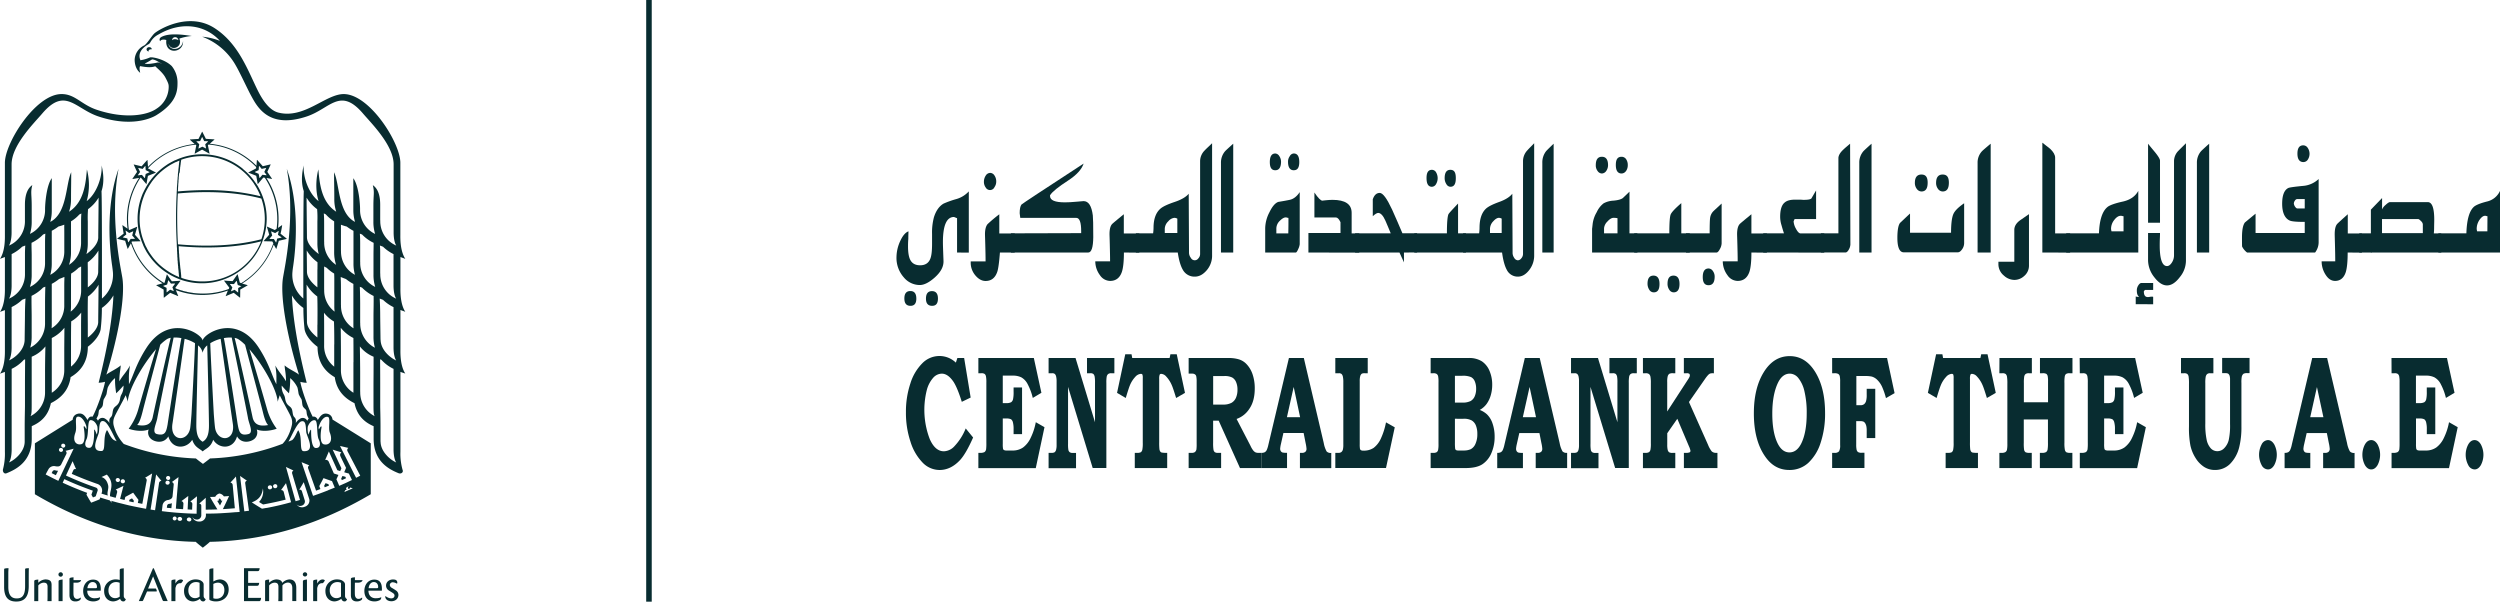 <svg xmlns="http://www.w3.org/2000/svg" viewBox="0 0 1352 325.39" class="d-block w-80"> <defs><style> .cls-2 { fill: none; } .fill-white-custom { fill: #082c30;}</style></defs> <g id="Layer_2" data-name="Layer 2"> <g id="Layer_1-2" data-name="Layer 1"> <path class="fill-white-custom" d="M517.75,193.61h3.66L524.93,215l-4.79,2.31c-1.59-5.1-3.1-8.71-4.5-10.85-2-2.92-4.08-4.39-6.36-4.39a6.39,6.39,0,0,0-4.67,2.31,16.18,16.18,0,0,0-3.45,6.78,44.11,44.11,0,0,0,1.65,26.29q2.93,6.62,7.66,6.61a8.12,8.12,0,0,0,5.79-2.86,30.27,30.27,0,0,0,6-9.51l4,4.91q-3.88,8.78-7.1,12.24-5,5.34-11.06,5.33a12.8,12.8,0,0,1-9.16-4,28.12,28.12,0,0,1-6.55-11.3A49.25,49.25,0,0,1,489.93,223a48.1,48.1,0,0,1,2.38-15.55,26.62,26.62,0,0,1,6.48-11,12.94,12.94,0,0,1,9.14-3.92,12.76,12.76,0,0,1,9,3.58Z"></path> <path class="fill-white-custom" d="M529.1,193.61h30l4.09,18.82-4.66,2.77a31.55,31.55,0,0,0-2.76-7.42,8.65,8.65,0,0,0-3.5-3.74,10.28,10.28,0,0,0-4.47-.91H542.3V218h1.8a5.31,5.31,0,0,0,2.74-.49,2.77,2.77,0,0,0,1-1.54,18.12,18.12,0,0,0,.31-4.16v-2.26h4.58v25.22h-4.58v-2.58a14.41,14.41,0,0,0-.37-3.81,2.91,2.91,0,0,0-1-1.63,6,6,0,0,0-2.86-.43H542.3V240a14.48,14.48,0,0,0,.13,2.65,1.23,1.23,0,0,0,.5.73,3.27,3.27,0,0,0,1.61.26h3a9.74,9.74,0,0,0,5.69-1.61,13.57,13.57,0,0,0,4.13-5.19,32.82,32.82,0,0,0,2.8-8.51l4.7,2.69-4.71,22.13H529.1V244.9h.9a4.73,4.73,0,0,0,2.42-.42,2.39,2.39,0,0,0,.87-1.49,27.09,27.09,0,0,0,.13-3.63V206.93a16.42,16.42,0,0,0-.22-3.46,2.36,2.36,0,0,0-.68-1.22,2.93,2.93,0,0,0-1.83-.4H529.1Z"></path> <path class="fill-white-custom" d="M567.08,193.61h14.57l10.53,34.74V207.1a18.32,18.32,0,0,0-.19-3.42,2.93,2.93,0,0,0-.69-1.43,2.59,2.59,0,0,0-1.7-.4h-1.75v-8.24h14.8v8.24H601a2.62,2.62,0,0,0-1.75.46,2.57,2.57,0,0,0-.73,1.29,18,18,0,0,0-.2,3.5v46h-7.39l-13.33-43.87V240a17.49,17.49,0,0,0,.19,3.38,2.23,2.23,0,0,0,.69,1.15,2.72,2.72,0,0,0,1.73.42h1.71v8.24H567.08V244.9h1.54a3.07,3.07,0,0,0,1.75-.35,2.61,2.61,0,0,0,.76-1.26,10,10,0,0,0,.28-2.69V206.45a11.58,11.58,0,0,0-.26-2.87,2.8,2.8,0,0,0-.69-1.33,2.12,2.12,0,0,0-1.46-.4h-1.92Z"></path> <path class="fill-white-custom" d="M608.54,191.6h3.4l.36,2h20.23l.44-2h3.42l4.45,20.87-4.79,2.77c-1.06-3.46-1.82-5.73-2.28-6.78a16.19,16.19,0,0,0-3.15-4.91,3.83,3.83,0,0,0-2.65-1.36.83.83,0,0,0-.84.49,6.35,6.35,0,0,0-.24,2.24v34.23a33.32,33.32,0,0,0,.13,3.79,3.06,3.06,0,0,0,.44,1.22,1.42,1.42,0,0,0,.86.59,14.77,14.77,0,0,0,2.9.15v8.24H613.69V244.9h1.06a4.42,4.42,0,0,0,2.25-.35,2.42,2.42,0,0,0,.76-1.29,17.83,17.83,0,0,0,.25-3.82v-35a5.08,5.08,0,0,0-.2-1.88c-.14-.26-.43-.38-.88-.38a4.53,4.53,0,0,0-3,1.66,14.83,14.83,0,0,0-2.94,4.7c-.34.8-1.07,3-2.18,6.69l-4.71-2.77Z"></path> <path class="fill-white-custom" d="M642.82,193.61H665a19.12,19.12,0,0,1,4.68.64,9.49,9.49,0,0,1,4.58,2.82,14.87,14.87,0,0,1,3.18,5.5,23.1,23.1,0,0,1,1.13,7.51q0,6.79-2.92,11a13.57,13.57,0,0,1-6.91,5.49l7.39,14.25.31.64a11.67,11.67,0,0,0,1.31,2.15,3.93,3.93,0,0,0,1.18,1,3.76,3.76,0,0,0,1.65.29h1.55v8.24H670.59l-11.53-25.65h-3v11.87a22.63,22.63,0,0,0,.2,3.9,2.4,2.4,0,0,0,.66,1.24,2.84,2.84,0,0,0,1.81.4h1.65v8.24H642.82V244.9h1.61a2.9,2.9,0,0,0,1.8-.44,2.77,2.77,0,0,0,.79-1.35,21.74,21.74,0,0,0,.13-3.2v-33.5a13.64,13.64,0,0,0-.2-2.79,1.64,1.64,0,0,0-.63-1.09,2.33,2.33,0,0,0-1.42-.47l-.73,0h-1.35Zm13.26,9.77v15.41h5.32a9.12,9.12,0,0,0,4.7-1,5.92,5.92,0,0,0,2.34-2.75,10.75,10.75,0,0,0,.79-4.36,10.07,10.07,0,0,0-.74-4,5.16,5.16,0,0,0-2.08-2.5,9,9,0,0,0-4.41-.81Z"></path> <path class="fill-white-custom" d="M697.05,193.61h8.06l10.78,46a14.67,14.67,0,0,0,1.55,4.53,3,3,0,0,0,2.51.8v8.24H703V244.9l1,0a2.58,2.58,0,0,0,2-.62,2.13,2.13,0,0,0,.57-1.51,21.1,21.1,0,0,0-.49-3.16L705,234.15H694.07l-1.35,6a16.26,16.26,0,0,0-.41,2.51,2.56,2.56,0,0,0,.3,1.24,1.82,1.82,0,0,0,1,.82,10,10,0,0,0,2.42.16v8.24H682.1V244.9a3.76,3.76,0,0,0,1.95-.38,2.89,2.89,0,0,0,1-1.15,14.46,14.46,0,0,0,.89-2.86Zm-1.08,32h7.13l-3.47-16.35Z"></path> <path class="fill-white-custom" d="M722.14,193.61h17.53v8.24h-1.54a3.72,3.72,0,0,0-1.61.21,2.36,2.36,0,0,0-.89,1.3,9.84,9.84,0,0,0-.29,2.8v34a15.85,15.85,0,0,0,.12,2.51,1.3,1.3,0,0,0,.48.76,2.48,2.48,0,0,0,1.39.27,9.39,9.39,0,0,0,5.54-1.49,13.11,13.11,0,0,0,3.79-4.8,37.9,37.9,0,0,0,2.89-9l4.73,2.68-4.73,22H722.14V244.9h1.71a2.36,2.36,0,0,0,1.59-.46,2.61,2.61,0,0,0,.78-1.26,10.72,10.72,0,0,0,.25-2.76V206.71a13.69,13.69,0,0,0-.25-3.07,2.84,2.84,0,0,0-.69-1.37,2.14,2.14,0,0,0-1.49-.42h-1.9Z"></path> <path class="fill-white-custom" d="M773.69,201.85v-8.24h20.4a12.89,12.89,0,0,1,7.35,1.82,11.54,11.54,0,0,1,4.11,5.2,18.89,18.89,0,0,1,1.44,7.45,20,20,0,0,1-.76,5.59,15.59,15.59,0,0,1-2.19,4.67,11.42,11.42,0,0,1-3.79,3.35,12.61,12.61,0,0,1,3.86,2.35,12.14,12.14,0,0,1,3.06,5,21.5,21.5,0,0,1,1.13,7.2,21.75,21.75,0,0,1-1.72,8.72,13.44,13.44,0,0,1-4.87,6.08c-2.09,1.39-5.17,2.09-9.21,2.09H773.69V244.9h1.42a3.2,3.2,0,0,0,1.91-.4,2.14,2.14,0,0,0,.71-1.15,16.09,16.09,0,0,0,.21-3.35V206.8a16.12,16.12,0,0,0-.21-3.38,2.3,2.3,0,0,0-.71-1.15,3.1,3.1,0,0,0-1.91-.42Zm13.13,15.87h3.93a9.45,9.45,0,0,0,4.57-.85,5.29,5.29,0,0,0,2.22-2.58,10,10,0,0,0,.76-4,10.29,10.29,0,0,0-.71-4,4.51,4.51,0,0,0-2.05-2.36,11.31,11.31,0,0,0-4.79-.71h-3.93Zm0,8.75v12.89a28.11,28.11,0,0,0,.12,3.2,1.45,1.45,0,0,0,.43.83,3.12,3.12,0,0,0,1.6.24h2.62a8.9,8.9,0,0,0,3.79-.71,5.79,5.79,0,0,0,2.56-2.92,12.4,12.4,0,0,0,1-5.34,11.89,11.89,0,0,0-.75-4.48,5.64,5.64,0,0,0-2.23-2.77,8.65,8.65,0,0,0-4.55-.94Z"></path> <path class="fill-white-custom" d="M824.62,193.61h8.06l10.78,46A14.32,14.32,0,0,0,845,244.1a3,3,0,0,0,2.51.8v8.24h-17V244.9l1,0a2.58,2.58,0,0,0,2-.62,2.13,2.13,0,0,0,.56-1.51,19.36,19.36,0,0,0-.48-3.16l-1.07-5.42H821.64l-1.35,6a16.26,16.26,0,0,0-.41,2.51,2.56,2.56,0,0,0,.3,1.24,1.81,1.81,0,0,0,1,.82,9.92,9.92,0,0,0,2.42.16v8.24h-13.9V244.9a3.76,3.76,0,0,0,2-.38,2.89,2.89,0,0,0,1-1.15,14.46,14.46,0,0,0,.89-2.86Zm-1.08,32h7.13l-3.47-16.35Z"></path> <path class="fill-white-custom" d="M849.61,193.61h14.57l10.52,34.74V207.1a18.69,18.69,0,0,0-.18-3.42,2.93,2.93,0,0,0-.69-1.43,2.6,2.6,0,0,0-1.7-.4h-1.75v-8.24h14.8v8.24h-1.64a2.62,2.62,0,0,0-1.75.46,2.49,2.49,0,0,0-.73,1.29,17.73,17.73,0,0,0-.21,3.5v46h-7.38l-13.33-43.87V240a17.49,17.49,0,0,0,.19,3.38,2.23,2.23,0,0,0,.69,1.15,2.71,2.71,0,0,0,1.72.42h1.72v8.24H849.61V244.9h1.54a3.07,3.07,0,0,0,1.75-.35,2.53,2.53,0,0,0,.75-1.26,9.61,9.61,0,0,0,.28-2.69V206.45a11.69,11.69,0,0,0-.25-2.87,2.8,2.8,0,0,0-.69-1.33,2.12,2.12,0,0,0-1.46-.4h-1.92Z"></path> <path class="fill-white-custom" d="M888.5,193.61H906v8.24h-1.16a4.19,4.19,0,0,0-2.06.3,2.56,2.56,0,0,0-.88,1.32,12,12,0,0,0-.27,3.2v15.85l11.19-17.22a10.52,10.52,0,0,0,.9-1.55,2.1,2.1,0,0,0,.15-.71,1.19,1.19,0,0,0-.29-.89,2.37,2.37,0,0,0-1.5-.3h-1.45v-8.24h16.24v8.24h-.54a4.4,4.4,0,0,0-1.57.19,3.82,3.82,0,0,0-1.07.83,18.87,18.87,0,0,0-1.63,2.09l-8.67,12.45,10.34,23.19a13.63,13.63,0,0,0,2,3.53,3.32,3.32,0,0,0,2.37.77h.69v8.24H910.65V244.9h.72a5.54,5.54,0,0,0,2.41-.29.92.92,0,0,0,.43-.77,9.34,9.34,0,0,0-.8-2.43l-6.32-14.94-5.44,7.82v6a12.28,12.28,0,0,0,.25,3.06,2.34,2.34,0,0,0,.74,1.22,3.48,3.48,0,0,0,1.92.35H906v8.24H888.5V244.9h1.32a3.54,3.54,0,0,0,2-.4,2.3,2.3,0,0,0,.75-1.3,17,17,0,0,0,.21-3.5V207.18a17.6,17.6,0,0,0-.23-3.54,2.59,2.59,0,0,0-.75-1.34,2.92,2.92,0,0,0-1.87-.45H888.5Z"></path> <path class="fill-white-custom" d="M967.87,192.59q8.53,0,13.83,8.61T987,223.36a49.68,49.68,0,0,1-2.42,16.13,25.27,25.27,0,0,1-6.68,10.86,14.89,14.89,0,0,1-10.28,3.81q-8,0-13-7.25-6.14-8.74-6.13-23.38,0-13.62,5.37-22.28T967.87,192.59Zm.1,9.47c-2.73,0-4.9,1.7-6.51,5.08q-3,6.41-3,16.52t2.83,16c1.63,3.36,3.79,5,6.46,5s4.85-1.67,6.46-5q2.87-6,2.86-16.09a49.58,49.58,0,0,0-1.22-11.91,17.56,17.56,0,0,0-3.31-7.21A6,6,0,0,0,968,202.06Z"></path> <path class="fill-white-custom" d="M990.82,193.61h29.7l4.07,19-4.66,2.69a38.12,38.12,0,0,0-2.16-6.25,12.64,12.64,0,0,0-2.45-3.52,7,7,0,0,0-3.06-1.88,17.18,17.18,0,0,0-3.91-.3h-4.43v15.79h2.27a3,3,0,0,0,2-.64,3.55,3.55,0,0,0,1-1.67,12.39,12.39,0,0,0,.32-3.41v-3.15h4.63v26.62h-4.63V233a11.7,11.7,0,0,0-.18-2.43,5.3,5.3,0,0,0-.64-1.67,2.46,2.46,0,0,0-.94-.89,4.87,4.87,0,0,0-1.91-.26h-2V240.3a13.29,13.29,0,0,0,.23,3,2.21,2.21,0,0,0,.75,1.17,3.54,3.54,0,0,0,2,.38h1.47v8.24H990.82V244.9H992a3,3,0,0,0,2.55-.83,6.29,6.29,0,0,0,.6-3.35V206.5a13.74,13.74,0,0,0-.22-3.12,2.16,2.16,0,0,0-.78-1.15,4.1,4.1,0,0,0-2.15-.38h-1.17Z"></path> <path class="fill-white-custom" d="M1047.05,191.6h3.4l.36,2H1071l.44-2h3.42l4.45,20.87-4.79,2.77c-1.06-3.46-1.82-5.73-2.28-6.78a16,16,0,0,0-3.15-4.91,3.83,3.83,0,0,0-2.65-1.36.83.83,0,0,0-.84.49,6.35,6.35,0,0,0-.24,2.24v34.23a31,31,0,0,0,.13,3.79,3.21,3.21,0,0,0,.44,1.22,1.45,1.45,0,0,0,.86.59,14.71,14.71,0,0,0,2.89.15v8.24H1052.2V244.9h1.07a4.48,4.48,0,0,0,2.25-.35,2.42,2.42,0,0,0,.75-1.29,17.83,17.83,0,0,0,.25-3.82v-35a5.32,5.32,0,0,0-.2-1.88c-.14-.26-.43-.38-.88-.38a4.51,4.51,0,0,0-3,1.66,14.65,14.65,0,0,0-2.93,4.7c-.35.8-1.08,3-2.19,6.69l-4.72-2.77Z"></path> <path class="fill-white-custom" d="M1081.31,193.61h17.52v8.24h-1.61a2.76,2.76,0,0,0-1.82.45,2.5,2.5,0,0,0-.69,1.28,20,20,0,0,0-.2,3.6v10.37h13.07V206.41a15.42,15.42,0,0,0-.15-2.77,2.34,2.34,0,0,0-.7-1.41,3.88,3.88,0,0,0-2.16-.38h-1.36v-8.24h17.58v8.24h-1.47a3.31,3.31,0,0,0-2,.4,2.15,2.15,0,0,0-.68,1.2,19.72,19.72,0,0,0-.2,3.73v32.26a17.72,17.72,0,0,0,.25,3.86,2.24,2.24,0,0,0,.74,1.25,4.71,4.71,0,0,0,2.31.35h1v8.24h-17.58V244.9h1.15a4.05,4.05,0,0,0,2.21-.42,2.2,2.2,0,0,0,.8-1.24,20.17,20.17,0,0,0,.21-3.8V226.85h-13.07v12.59a24,24,0,0,0,.16,3.72,2.11,2.11,0,0,0,.79,1.4,4.54,4.54,0,0,0,2.17.34h1.2v8.24h-17.52V244.9h1.19a3.78,3.78,0,0,0,2.09-.42,2.12,2.12,0,0,0,.82-1.19,16.26,16.26,0,0,0,.22-3.38V207.56a22.21,22.21,0,0,0-.22-3.94,2.5,2.5,0,0,0-.69-1.35,2.8,2.8,0,0,0-1.81-.42h-1.6Z"></path> <path class="fill-white-custom" d="M1124.68,193.61h30l4.1,18.82-4.66,2.77a31.08,31.08,0,0,0-2.77-7.42,8.54,8.54,0,0,0-3.5-3.74,10.24,10.24,0,0,0-4.46-.91h-5.48V218h1.8a5.33,5.33,0,0,0,2.74-.49,2.71,2.71,0,0,0,1-1.54,17.37,17.37,0,0,0,.32-4.16v-2.26h4.58v25.22h-4.58v-2.58a13.9,13.9,0,0,0-.38-3.81,2.86,2.86,0,0,0-1-1.63,5.92,5.92,0,0,0-2.85-.43h-1.62V240a14.48,14.48,0,0,0,.13,2.65,1.23,1.23,0,0,0,.5.73,3.25,3.25,0,0,0,1.61.26h3a9.74,9.74,0,0,0,5.69-1.61,13.66,13.66,0,0,0,4.13-5.19,32.45,32.45,0,0,0,2.79-8.51l4.71,2.69-4.72,22.13h-31V244.9h.9a4.76,4.76,0,0,0,2.42-.42,2.44,2.44,0,0,0,.87-1.49,27.09,27.09,0,0,0,.13-3.63V206.93a17.17,17.17,0,0,0-.22-3.46,2.43,2.43,0,0,0-.68-1.22,2.93,2.93,0,0,0-1.83-.4h-1.59Z"></path> <path class="fill-white-custom" d="M1179.49,193.61H1197v8.24h-1.72a2.45,2.45,0,0,0-1.68.46,2.83,2.83,0,0,0-.74,1.35,17.5,17.5,0,0,0-.23,3.56V228.9a40.31,40.31,0,0,0,.74,9,9.85,9.85,0,0,0,2.21,4.54,4.79,4.79,0,0,0,3.6,1.56,5.09,5.09,0,0,0,3.76-1.71,9.63,9.63,0,0,0,2.36-4.33,37.28,37.28,0,0,0,.71-8.68v-23.9a6.73,6.73,0,0,0-.23-2.13,2.38,2.38,0,0,0-.82-1.2,3.94,3.94,0,0,0-1.83-.25h-1.39v-8.24h14.82v8.24h-1.15a4,4,0,0,0-2.14.34,3,3,0,0,0-.9,1.49,16.57,16.57,0,0,0-.21,3.54V230.7a44.5,44.5,0,0,1-1.13,10.87,19.44,19.44,0,0,1-5,9.29,11.37,11.37,0,0,1-8.15,3.3,10.76,10.76,0,0,1-5.94-1.68,15.24,15.24,0,0,1-4.6-4.82,21,21,0,0,1-2.75-6.64,50,50,0,0,1-.79-10.32v-23a25.35,25.35,0,0,0-.2-4.08,2.63,2.63,0,0,0-.67-1.35,2.78,2.78,0,0,0-1.8-.42h-1.65Z"></path> <path class="fill-white-custom" d="M1226.51,238c1.32,0,2.45.78,3.39,2.32a12,12,0,0,1,0,11.23c-.94,1.55-2.07,2.32-3.39,2.32a4,4,0,0,1-3.41-2.32,12,12,0,0,1,0-11.23A4,4,0,0,1,1226.51,238Z"></path> <path class="fill-white-custom" d="M1250.44,193.61h8.07l10.77,46a14.32,14.32,0,0,0,1.56,4.53,3,3,0,0,0,2.51.8v8.24h-17V244.9l1,0a2.57,2.57,0,0,0,2-.62,2.13,2.13,0,0,0,.57-1.51,19.8,19.8,0,0,0-.49-3.16l-1.07-5.42h-10.91l-1.35,6a15.05,15.05,0,0,0-.41,2.51,2.56,2.56,0,0,0,.3,1.24,1.75,1.75,0,0,0,1,.82,10,10,0,0,0,2.42.16v8.24h-13.9V244.9a3.76,3.76,0,0,0,2-.38,2.81,2.81,0,0,0,1-1.15,13.2,13.2,0,0,0,.89-2.86Zm-1.07,32h7.13L1253,209.31Z"></path> <path class="fill-white-custom" d="M1282.38,238c1.32,0,2.45.78,3.39,2.32a12,12,0,0,1,0,11.23c-.94,1.55-2.07,2.32-3.39,2.32s-2.47-.77-3.41-2.32a12,12,0,0,1,0-11.23C1279.91,238.73,1281.05,238,1282.38,238Z"></path> <path class="fill-white-custom" d="M1293.32,193.61h30l4.09,18.82-4.65,2.77a31.52,31.52,0,0,0-2.77-7.42,8.59,8.59,0,0,0-3.5-3.74,10.28,10.28,0,0,0-4.47-.91h-5.48V218h1.8a5.38,5.38,0,0,0,2.75-.49,2.71,2.71,0,0,0,1-1.54,17.55,17.55,0,0,0,.31-4.16v-2.26H1317v25.22h-4.58v-2.58a14.41,14.41,0,0,0-.37-3.81,2.91,2.91,0,0,0-1-1.63,6,6,0,0,0-2.86-.43h-1.62V240a15.54,15.54,0,0,0,.13,2.65,1.32,1.32,0,0,0,.5.73,3.27,3.27,0,0,0,1.61.26h3a9.74,9.74,0,0,0,5.69-1.61,13.58,13.58,0,0,0,4.14-5.19,32.82,32.82,0,0,0,2.79-8.51l4.7,2.69-4.71,22.13h-31.06V244.9h.9a4.73,4.73,0,0,0,2.42-.42,2.45,2.45,0,0,0,.88-1.49,29.08,29.08,0,0,0,.13-3.63V206.93a17.17,17.17,0,0,0-.22-3.46,2.44,2.44,0,0,0-.69-1.22,2.92,2.92,0,0,0-1.82-.4h-1.6Z"></path> <path class="fill-white-custom" d="M1338.25,238c1.32,0,2.45.78,3.39,2.32a12,12,0,0,1,0,11.23c-.94,1.55-2.07,2.32-3.39,2.32a4,4,0,0,1-3.4-2.32,11.89,11.89,0,0,1,0-11.23C1335.78,238.73,1336.92,238,1338.25,238Z"></path> <path class="fill-white-custom" d="M517.58,136.57V118l-1.65-.66c-4,0-6,4.53-6,13.69,0,1.55.08,3.54.16,5.85s.16,4,.16,4.53c0,3-1.58,5.85-4.82,8.73-3,2.64-5.68,4-8,4a11.21,11.21,0,0,1-8.61-4.09,15.87,15.87,0,0,1-4-11.15,21.24,21.24,0,0,1,1.9-8.28c1.34-3,2.84-4.86,4.58-5.52,0,.88-.08,2.21-.08,4.08-.16,1.88-.16,3.21-.16,4,0,3.31.4,5.74,1.18,7.29,1,2,2.77,3,5.38,3s4.5-1.11,5.44-3.42c.71-1.66,1-4.42,1-8.28v-5.19a32.08,32.08,0,0,1,1-9.06c1.1-3.53,2.84-6,5.21-7.4a49.51,49.51,0,0,1,6.79-2.43,14.62,14.62,0,0,0,6.87-4.19v33.12Zm-25.19,28.82q-3.31,0-3.31-4c0-2.65,1.1-4,3.23-4s3.24,1.33,3.24,4.09C495.55,164.07,494.53,165.39,492.39,165.39Zm11.69,0c-2.21,0-3.32-1.32-3.32-3.86,0-2.76,1.11-4.09,3.24-4.09s3.24,1.33,3.24,4S506.21,165.39,504.08,165.39Z"></path> <path class="fill-white-custom" d="M548.76,136.57h-8c-.4,5.19-.87,8.73-1.42,10.38-1.11,3.32-3.24,5-6.32,5-2,0-3.87-1-5.61-3.09a10.57,10.57,0,0,1-2.45-7.07v-.44H533c0-2.87-.08-5.85-.16-9s-.16-5.08-.16-5.64c0-2.54.48-4.41,1.42-5.52a78.16,78.16,0,0,1,6.32-5.3v10.38h8.37Zm-11-35.22a2.66,2.66,0,0,1-4.66.1,5.18,5.18,0,0,1-1-3.19,6.07,6.07,0,0,1,1-3.32,2.91,2.91,0,0,1,2.37-1.44,2.81,2.81,0,0,1,2.29,1.33,5.63,5.63,0,0,1,1,3.43A5.12,5.12,0,0,1,537.71,101.35Z"></path> <path class="fill-white-custom" d="M588.48,136.57H546.7V126.19l38-.11V125c0-4.75-.86-7.18-2.68-7.18H551.76c-.24-1.66-.32-2.54-.32-2.54,0-2.21.32-3.76.95-4.64q.35-.5,33.64-22.19c-1,3.09-3.79,6.18-8.37,9.16-5.29,3.43-8.61,6.07-9.8,8V106c0,2.32,2.69,3.43,8.06,3.43,1.66,0,3.63-.11,6.08-.33s3.71-.34,4-.34c2.68,0,4.34,2.54,5,7.74.16,1.32.24,5.29.24,11.81C591.16,133.81,590.29,136.57,588.48,136.57Z"></path> <path class="fill-white-custom" d="M607.81,136.57c0,4.86-.4,8.4-1.11,10.5-1.1,3.2-3.24,4.85-6.32,4.85a6.71,6.71,0,0,1-5.52-3.09,12.6,12.6,0,0,1-2.53-7.51h8c0-2.87-.08-5.85-.15-9s-.16-5.08-.16-5.64c0-2.65.47-4.52,1.42-5.52.16-.22,2.29-2,6.32-5.3v10.38h8.37v10.38Z"></path> <path class="fill-white-custom" d="M652.58,146.18c-2,2.32-4.11,3.42-6.4,3.42a7.14,7.14,0,0,1-6.47-3.64c-1.19-2-2.14-5.08-2.77-9.39H614.28V126.19h9.32a23.85,23.85,0,0,0,.23-2.87c0-4.75,1.19-8.17,3.63-10.38,1.35-1.21,3.95-2.43,7.9-3.76,3.63-1.21,6.16-2.76,7.5-4.41l.16,31.69a4.6,4.6,0,0,0,1,3,2.34,2.34,0,0,0,4,.32,3.42,3.42,0,0,0,1-2.42V87.21a8.22,8.22,0,0,1,2.37-5.75c1.34-1.43,2.77-2.64,4.11-4V138A12.06,12.06,0,0,1,652.58,146.18ZM636.7,118.24a3.75,3.75,0,0,0-1.57-.44,5,5,0,0,0-3.32,1.88,5.81,5.81,0,0,0-1.9,4V126h6.79Z"></path> <path class="fill-white-custom" d="M660.3,136.57V88.1a9.4,9.4,0,0,1,2.21-6.3c.4-.44,1.82-1.77,4.42-4.09v58.86Z"></path> <path class="fill-white-custom" d="M702.08,134.69c-.51,1.22-1,1.88-1.32,1.88H684.22V123.43a19.25,19.25,0,0,1,2.28-8.61q2.31-4.81,4.85-5.64c2-.33,4-.66,6.1-1.1s3.9-1.87,5.44-4.19v28.16A8.06,8.06,0,0,1,702.08,134.69ZM689.66,92.07c-2,0-2.94-1.44-2.94-4.42s.95-4.64,2.94-4.64a2.68,2.68,0,0,1,2.13,1.33,5.48,5.48,0,0,1,1,3.2C692.75,90.52,691.72,92.07,689.66,92.07Zm7.13,26.83a3,3,0,0,0-.08-1.1,1.85,1.85,0,0,1-.73-.11,1.71,1.71,0,0,0-.66-.11c-1,0-2,.66-3.24,1.88a5.83,5.83,0,0,0-1.83,4v2.76h6.46c.08-3.42.08-5.41.08-6.07Zm2.86-26.83c-2,0-3.08-1.55-3.08-4.53a4.92,4.92,0,0,1,.95-3.09A2.59,2.59,0,0,1,699.65,83c2,0,3,1.55,3,4.64S701.64,92.07,699.65,92.07Z"></path> <path class="fill-white-custom" d="M707.59,136.57V126h17.35v-5.85c-.81-1.66-1.62-2.54-2.42-2.54H710.83V104.11c2,3,3.45,4.41,4.33,4.41-.07,0,.6-.1,1.84-.22s2.5-.22,3.6-.22q10.36,0,10.37,7v11.15h4.11v10.38Z"></path> <path class="fill-white-custom" d="M759.26,136.57v5.31l-2.42-5.31h-24V126.19h19.26c-1-2.32-1.84-4.63-2.87-6.84-1.25-2.87-2.64-4.2-3.89-4.2-.66,0-1.62.55-2.94,1.77v-9.17c.81-2.32,2.06-3.42,3.75-3.42s3.89,3,6.69,9c1.91,4.2,3.75,8.51,5.58,12.81h7.94v10.38Z"></path> <path class="fill-white-custom" d="M764.85,136.57V126.19h17.64c0-5.63.3-9.06.81-10.27.22-.55,2-2.43,5.22-5.85v16.12h4.26v10.38Zm11.76-37a2.68,2.68,0,0,1-2.2,1.44c-2,0-2.94-1.55-2.94-4.76,0-3,.95-4.41,2.94-4.41a2.59,2.59,0,0,1,2.2,1.32,6.28,6.28,0,0,1,0,6.41Zm7.8,1.44a2.58,2.58,0,0,1-2.14-1.33,5.85,5.85,0,0,1-1-3.31c0-3,1-4.53,3.1-4.53s2.93,1.43,2.93,4.41C787.34,99.47,786.39,101,784.41,101Z"></path> <path class="fill-white-custom" d="M826.89,146.18c-1.84,2.32-3.83,3.42-6,3.42a6.57,6.57,0,0,1-6-3.64c-1.1-2-2-5.08-2.57-9.39H791.24V126.19h8.67a23.52,23.52,0,0,0,.22-2.87c0-4.75,1.1-8.17,3.38-10.38,1.25-1.21,3.68-2.43,7.35-3.76,3.38-1.21,5.73-2.76,7-4.41l.15,31.69a4.8,4.8,0,0,0,.88,3,2.46,2.46,0,0,0,2,1.32,2.42,2.42,0,0,0,1.76-1,3.57,3.57,0,0,0,1-2.42V87.21a8.54,8.54,0,0,1,2.2-5.75c1.25-1.43,2.58-2.64,3.83-4V138A12.64,12.64,0,0,1,826.89,146.18Zm-14.78-27.94a3.3,3.3,0,0,0-1.47-.44c-.95,0-2,.66-3.09,1.88a6,6,0,0,0-1.76,4V126h6.32Z"></path> <path class="fill-white-custom" d="M834.09,136.57V88.1a9.87,9.87,0,0,1,2-6.3c.37-.44,1.7-1.77,4.12-4.09v58.86Z"></path> <path class="fill-white-custom" d="M885.51,136.57H861V123.43c0,.55.08-.22.32-2.42a16.35,16.35,0,0,1,2.21-6.3,12.46,12.46,0,0,1,3.71-4.75,12.25,12.25,0,0,1,5.21-1.44c2.45-.22,4.19-.66,5.21-1.43.79-.78,2-1.88,3.56-3.43v22.53h4.26Zm-16.9-44.06a3,3,0,0,1-2.37,1.32A2.92,2.92,0,0,1,864,92.51a5,5,0,0,1-1-3.2c0-3,1.1-4.53,3.31-4.53s3.32,1.55,3.32,4.53A5.47,5.47,0,0,1,868.61,92.51Zm4,25.29c-1,0-2.13.66-3.32,2a5.83,5.83,0,0,0-1.82,3.64v2.76h7.27V118A10.64,10.64,0,0,0,872.64,117.8Zm6.71-25.29A3,3,0,0,1,877,93.83c-2.13,0-3.16-1.54-3.16-4.63s1-4.42,3.16-4.42A3,3,0,0,1,879.35,86a5.59,5.59,0,0,1,.95,3.32A5.47,5.47,0,0,1,879.35,92.51Z"></path> <path class="fill-white-custom" d="M883.77,136.57V126.19h19c0-5.52.24-8.94.71-10.16s2.45-3.31,5.77-6.18v16.34h4.57v10.38Zm10.58,21.54a2.83,2.83,0,0,1-2.37-1.33,6.06,6.06,0,0,1-1-3.31c0-3,1.11-4.42,3.24-4.42s3.24,1.54,3.24,4.53S896.48,158.11,894.35,158.11Zm10.74,0a2.81,2.81,0,0,1-2.29-1.33,5.53,5.53,0,0,1-1-3.31c0-3,1.11-4.42,3.24-4.42s3.24,1.54,3.24,4.53S907.22,158.11,905.09,158.11Z"></path> <path class="fill-white-custom" d="M930.11,134.69c-.63,1.22-1.26,1.88-1.81,1.88H911.79V126.19h12.79c0-4.42.09-7.18.24-8.28a6.4,6.4,0,0,1,1.74-3.65c1.5-1.43,3-2.76,4.5-4.19V131.6A6.77,6.77,0,0,1,930.11,134.69ZM924,154.24c-2.13,0-3.15-1.44-3.15-4.41s1-4.64,3.15-4.64a2.89,2.89,0,0,1,2.29,1.33,5.12,5.12,0,0,1,1,3.19C927.27,152.7,926.17,154.24,924,154.24Z"></path> <path class="fill-white-custom" d="M947.16,136.57c0,4.86-.39,8.4-1.1,10.5-1.11,3.2-3.24,4.85-6.32,4.85a6.74,6.74,0,0,1-5.53-3.09,12.6,12.6,0,0,1-2.53-7.51h8.06c0-2.87-.08-5.85-.16-9s-.16-5.08-.16-5.64c0-2.65.48-4.52,1.43-5.52.15-.22,2.29-2,6.31-5.3v10.38h8.37v10.38Z"></path> <path class="fill-white-custom" d="M953.55,136.57V126.19h11.22c-.48-1.43-.95-3-1.34-4.42a15.36,15.36,0,0,1-.72-4.52c0-3.76.79-6.41,2.45-7.73,1.27-1.1,3.16-1.55,5.69-1.55h2.29c1,0,1.73.11,2.21.11,2.29,0,3.71-.22,4.26-.77.08-.11.87-1.55,2.53-4.31v15.46H970.53l-.55,1.22a9.21,9.21,0,0,0,1.26,4c.87,1.66,1.74,2.54,2.45,2.54h12.87v10.38Z"></path> <path class="fill-white-custom" d="M999.82,135c-.55,1-1.18,1.54-1.74,1.54H984.74V126.19h9.47V85.55c0-1.32.79-2.87,2.53-4.52,1.26-1.22,2.53-2.21,3.79-3.32l.16,54.56A6.16,6.16,0,0,1,999.82,135Z"></path> <path class="fill-white-custom" d="M1005.5,136.57V88.1a9.4,9.4,0,0,1,2.21-6.3c.4-.44,1.82-1.77,4.42-4.09v58.86Z"></path> <path class="fill-white-custom" d="M1061.11,134.81c-.76,1.1-1.52,1.65-2.36,1.65h-29.19c-2.28,0-3.46-2.65-3.46-7.84,0-4.09.51-6.85,1.44-8.06,1.77-1.66,3.62-3.43,5.4-5.08v10.38h22.19c0-4.75.42-8.06,1.18-9.94s2.78-3.86,5.9-6v21.53A5.77,5.77,0,0,1,1061.11,134.81Zm-22-31.26a3.16,3.16,0,0,1-2.45-1.32,5.3,5.3,0,0,1-1.1-3.31c0-3,1.18-4.53,3.55-4.53s3.37,1.43,3.37,4.42C1042.47,102,1041.38,103.55,1039.1,103.55Zm11.47,0a3.16,3.16,0,0,1-2.45-1.32,5.29,5.29,0,0,1-1.09-3.31c0-3,1.18-4.53,3.54-4.53s3.37,1.43,3.37,4.42C1053.94,102,1052.85,103.55,1050.57,103.55Z"></path> <path class="fill-white-custom" d="M1069.48,136.57V88.1a9,9,0,0,1,2.36-6.3c.42-.44,1.94-1.77,4.72-4.09v58.86Z"></path> <path class="fill-white-custom" d="M1094.54,149.38a7.86,7.86,0,0,1-5.15,2,8.45,8.45,0,0,1-5.65-2.32,7.94,7.94,0,0,1-3-6.29v-1.22h8.6V124.32c0-1.88,1-3.65,3.12-5.19l4.81-3.32v27.83A7.31,7.31,0,0,1,1094.54,149.38Z"></path> <path class="fill-white-custom" d="M1104.5,136.57V77.16c2.78,2.21,4.14,3.31,4.22,3.31,1.77,1.66,2.7,3.32,2.7,4.75v41h8.1v10.38Z"></path> <path class="fill-white-custom" d="M1117.41,136.57V126.19h17.71c.26-7.18,1.78-11.82,4.48-14.13,1.1-1,4-2.1,8.6-3.09,3.8-.89,6.58-2.76,8.19-5.75v33.35Zm31-19.65a2.09,2.09,0,0,1-.76-.12,2.48,2.48,0,0,0-.76-.1c-1.18,0-2.36.77-3.46,2.2a7.71,7.71,0,0,0-1.77,4.75,2.67,2.67,0,0,0,.08.67,5.28,5.28,0,0,0,.17.77h6.5Z"></path> <path class="fill-white-custom" d="M1155,164.51v-4.19a4.13,4.13,0,0,0,1,.22,2.14,2.14,0,0,0,.86-.11c-.86-.44-1.26-1.55-1.26-3.32a4.77,4.77,0,0,1,.79-2.76c.55-.88,1.1-1.32,1.82-1.32h6.22v3.75h-4.33c-.09,0-.32.22-.71.78,0,2.09.71,3.09,2.13,3.09a4.64,4.64,0,0,0,1.1-.11,5.71,5.71,0,0,1,1.19-.11,1.1,1.1,0,0,1,.62.11v4Z"></path> <path class="fill-white-custom" d="M1178.79,149.94c-2.29,3-4.58,4.41-6.87,4.41s-4.58-1.43-6.86-4.41a15,15,0,0,1-3.39-9.28V126h6.46c0,.33,0,1.22-.07,2.76s-.08,2.87-.08,3.87c0,7.51,1.34,11.26,3.94,11.26.95,0,1.82-.66,2.61-1.87a7.16,7.16,0,0,0,1.18-4V87a8.06,8.06,0,0,1,2.45-5.53c1.26-1.31,2.68-2.64,4-4V141A14.14,14.14,0,0,1,1178.79,149.94Zm-17.12-29.49V77.71c1.18,1.55,2.44,3,3.7,4.53,1.9,2.32,2.76,3.86,2.76,4.64v33.57Z"></path> <path class="fill-white-custom" d="M1188.09,136.57V88.1a9.4,9.4,0,0,1,2.21-6.3c.4-.44,1.82-1.77,4.42-4.09v58.86Z"></path> <path class="fill-white-custom" d="M1252,136.57h-36.77a9.14,9.14,0,0,1-2.68-3.2c-.08-.33-.08-2-.08-5,0-4.08.55-6.74,1.58-8.06,2-1.66,3.87-3.21,5.76-4.75V126h26.59v-6c-4.35,0-7.11-.22-8.21-.77-2.6-1.22-4-4.31-4-9.06,0-4.53,1.11-7.4,3.32-8.5.71-.33,3.24-.66,7.66-1.11a13.83,13.83,0,0,0,8.75-3.75v34.34A9.23,9.23,0,0,1,1252,136.57Zm-5.6-28.93h-4a1.58,1.58,0,0,0-1.26.78,2.91,2.91,0,0,0-.63,1.65,3.69,3.69,0,0,0,.63,1.66c.47.66.86,1,1.26,1h4Zm1.66-21.31a2.85,2.85,0,0,1-2.37,1.32c-2.13,0-3.24-1.55-3.24-4.53s1-4.52,3.16-4.52a2.85,2.85,0,0,1,2.37,1.32,5.73,5.73,0,0,1,.08,6.41Z"></path> <path class="fill-white-custom" d="M1269.62,136.57c0,4.86-.36,8.4-1,10.5-1,3.2-3,4.85-5.77,4.85-1.95,0-3.61-1-5-3.09a13.39,13.39,0,0,1-2.31-7.51h7.36c0-2.87-.07-5.85-.15-9s-.14-5.08-.14-5.64c0-2.65.43-4.52,1.3-5.52.14-.22,2.09-2,5.77-5.3v10.38h7.64v10.38Z"></path> <path class="fill-white-custom" d="M1275.89,136.57V126.19h6.64v10.38Z"></path> <path class="fill-white-custom" d="M1320.26,136.57h-38.09V113.38l6.06-6.29v6.18a6.4,6.4,0,0,1,1.88-2.43c1.08-1,1.88-1.54,2.38-1.54h20.41c2.39,0,3.54,3.2,3.54,9.6,0,1.22-.07,2.66-.07,4.31s-.15,2.65-.15,3h4Zm-10-15.35a2.85,2.85,0,0,0-1-1.66c-.72-.77-1.23-1.1-1.59-1.1h-19.48v7.62h22.08Z"></path> <path class="fill-white-custom" d="M1318.67,136.57V126.19h15.15c.22-7.18,1.52-11.82,3.83-14.13.93-1,3.39-2.1,7.36-3.09a10.24,10.24,0,0,0,7-5.75v33.35Zm26.55-19.65a1.56,1.56,0,0,1-.65-.12,1.79,1.79,0,0,0-.65-.1c-1,0-2,.77-3,2.2a8.53,8.53,0,0,0-1.52,4.75,3,3,0,0,0,.07.67,6.09,6.09,0,0,0,.15.77h5.55Z"></path> <path class="cls-2" d="M28,153.5v21.87c0,.75,0,1.45-.08,2.14a14.18,14.18,0,0,0,6.84-12.66v-9.64c0-3.66.1-3.66.1-5.46-1,.44-2,.81-2.83,1.11A22.46,22.46,0,0,1,28,153.5Z"></path> <path class="cls-2" d="M79.09,34c.68-.35,1.38-.73,2.59-1.48C80.47,33.22,79.76,33.6,79.09,34Z"></path> <path class="cls-2" d="M58.65,319.36c0,2.59,1.59,4.13,3.64,4.13a4.22,4.22,0,0,0,2.46-.84v-7.46a4.26,4.26,0,0,0-2-.4C60.8,314.79,58.65,316.14,58.65,319.36Z"></path> <path class="cls-2" d="M180.78,151.36c0-1.07,0-2.27-.08-3.43a19.73,19.73,0,0,1-4-3.09c-.49-.24-1-.48-1.42-.74,0,.86,0,1.82,0,2.9v9.69A14.28,14.28,0,0,0,181,168.53a24.5,24.5,0,0,1-.17-2.91Z"></path> <path class="cls-2" d="M76.29,27.41A5.17,5.17,0,0,0,76,32.65h0A5.19,5.19,0,0,1,76.29,27.41Z"></path> <path class="cls-2" d="M202.14,314.77h0c-1.3,0-2.57,1.16-2.77,3.31,1.85.06,4.19,0,4.65,0a.52.52,0,0,0,.54-.54C204.57,316,203.76,314.77,202.14,314.77Z"></path> <path class="cls-2" d="M53.11,146.9c0-1.34.06-6.16.11-11.43a21,21,0,0,1-5.77,6.32c0,1.41,0,2.81,0,3.94v9.65C50.67,152.88,53.11,149.9,53.11,146.9Z"></path> <path class="cls-2" d="M43.84,156.69V147c0-1.08,0-2,0-2.9-.45.26-.92.5-1.4.74a20,20,0,0,1-4,3.09c-.11,1.16-.08,2.36-.08,3.43v14.26a24.44,24.44,0,0,1-.18,2.91A14.28,14.28,0,0,0,43.84,156.69Z"></path> <path class="cls-2" d="M17.07,160c-.07,3.54.07,8.43.07,11v10.07c0,.26,0,.49,0,.74v.22a21.57,21.57,0,0,1-.77,5.92,14.56,14.56,0,0,0,8-13.39V164c0-1.89.05-5.88.17-8.9-.43.16-.84.31-1.22.47A22,22,0,0,1,17.07,160Z"></path> <path class="cls-2" d="M202,181.83l0,0c0-.25,0-.48,0-.74V171c0-2.59.15-7.48.07-11a22.24,22.24,0,0,1-6.24-4.49c-.37-.16-.8-.31-1.21-.47.11,3,.18,7,.18,8.9V174.6a14.62,14.62,0,0,0,8,13.41,21.77,21.77,0,0,1-.77-5.94Z"></path> <path class="cls-2" d="M80.31,23.91a2.28,2.28,0,0,0,.83-.8,2.25,2.25,0,0,1-.83.79,11.79,11.79,0,0,0-3.55,2.85A11.63,11.63,0,0,1,80.31,23.91Z"></path> <path class="cls-2" d="M82.27,32.1c1.53.13,3,1.07,5.4,2.49-2.38-1.42-3.87-2.37-5.39-2.49Z"></path> <path class="cls-2" d="M6.29,166.06v21.76c0,3.7-.76,6.19-1.45,7.1,3.62-1.59,8.49-5.94,8.49-11.26,0-1.22.17-11.46.17-13.45,0-2.19.09-6,.27-8.78l-1.79.68A22.46,22.46,0,0,1,6.29,166.06Z"></path> <path class="cls-2" d="M178.32,319.36c0,2.58,1.6,4.13,3.64,4.13a4.2,4.2,0,0,0,2.46-.85v-7.45a4.21,4.21,0,0,0-2-.4C180.46,314.79,178.32,316.13,178.32,319.36Z"></path> <path class="cls-2" d="M81.19,31a20.17,20.17,0,0,1-4.92,1.52A20,20,0,0,0,81.19,31Z"></path> <path class="cls-2" d="M84.63,33.91l.28-.08h0Z"></path> <path class="cls-2" d="M78.75,34.51A12.63,12.63,0,0,0,82,34.37,13.09,13.09,0,0,1,78.75,34.51Z"></path> <path class="cls-2" d="M212.87,166.06a22.42,22.42,0,0,1-5.68-3.95l-1.8-.68c.17,2.82.27,6.59.27,8.78,0,2,.17,12.23.17,13.45,0,5.32,4.87,9.67,8.5,11.26-.7-.91-1.46-3.4-1.46-7.1Z"></path> <path class="cls-2" d="M142.77,130.46a.16.16,0,0,1-.1-.05.12.12,0,0,1,0-.12s2.28-2.57,2.94-3.33c-.26-1-1.23-4.29-1.23-4.3a.1.1,0,0,1,0-.09.09.09,0,0,1,.1,0l4.15,1.83,1-.67a41.65,41.65,0,0,0,.35-5.27,40.24,40.24,0,0,0-6.74-22.32l-.8-.11-2.9,3.44s-.05.05-.08.05h0a.15.15,0,0,1-.08-.08s-.57-3.4-.77-4.35c-.93-.41-4.19-1.69-4.19-1.69a.07.07,0,0,1-.07-.08s0-.06.06-.08l4.1-2.15.06-.75a40.33,40.33,0,0,0-25.73-12.15l-.36.35.87,4.47a.08.08,0,0,1,0,.1.14.14,0,0,1-.11,0s-3-1.73-3.9-2.17c-.88.44-3.91,2.17-3.91,2.17h-.05l-.06,0a.13.13,0,0,1,0-.1l.88-4.47-.32-.31A40.34,40.34,0,0,0,80.11,90.87l0,.2,4.11,2.15s.06,0,.05.08a.1.1,0,0,1-.06.09S81,94.66,80,95.07c-.2,1-.78,4.35-.78,4.35a.1.1,0,0,1-.07.08h0a.1.1,0,0,1-.08-.05L76.17,96l-.18,0a39.82,39.82,0,0,0-6.76,22.31,41,41,0,0,0,.42,5.8l.33.22,4.15-1.84a.09.09,0,0,1,.11,0,.08.08,0,0,1,0,.08S73.31,126,73,127c.66.76,2.94,3.33,2.94,3.33a.11.11,0,0,1,0,.12.09.09,0,0,1-.08.05l-4.53.12-.18.29A40.52,40.52,0,0,0,88.72,153l.32-.1,1.17-4.42a.08.08,0,0,1,.07-.06.09.09,0,0,1,.11,0s2,2.88,2.57,3.65c1,0,4.48-.28,4.48-.28s.07,0,.1.05a.13.13,0,0,1,0,.12l-2.77,3.67.15.39a40.42,40.42,0,0,0,28.75.31c.12-.29.21-.53.27-.7L121.15,152a.11.11,0,0,1,0-.11s0-.07.09-.06,3.49.27,4.49.28c.59-.77,2.56-3.64,2.56-3.65a.12.12,0,0,1,.1,0s.08,0,.08.08l1.15,4.42.77.24c.63-.38,1.25-.77,1.86-1.18a40.58,40.58,0,0,0,15.61-20.39c-.23-.4-.44-.75-.57-1Zm-.38-1-.15.45c-.16.45-.32.9-.5,1.34l-.07.2-.11.27c-.27.64-.58,1.32-.95,2.07-.09.19-.19.37-.29.56l-.08.15c-.26.49-.52,1-.8,1.44l-.1.17-.3.5c-.44.71-.85,1.33-1.25,1.9l-.26.34c-.38.52-.77,1-1.18,1.53-.17.2-.33.4-.5.59-.38.44-.77.87-1.16,1.29l-.17.18a3.83,3.83,0,0,1-.28.29c-.54.56-1.1,1.09-1.66,1.59l-.27.24-.17.14c-.45.39-.92.77-1.39,1.14l-.6.46c-.51.37-1,.74-1.56,1.09l-.39.26c-.62.4-1.27.79-2,1.19l-.4.21-.19.1c-.17.09-.34.16-.5.25v0a34.73,34.73,0,0,1-26.89,2v0l-.8-.28c-.26-.09-.51-.2-.77-.31l-.59-.24-.51-.21-1.28-.58-.8-.41-.14-.07c-.36-.18-.72-.36-1.06-.56l-.68-.4-.26-.16q-.9-.54-1.77-1.14c-.28-.2-.57-.39-.85-.6l-1-.75-.85-.7c-.41-.35-.82-.7-1.21-1.07s-.76-.71-1.12-1.07-.45-.47-.67-.71l-.14-.15-.75-.83c-.26-.3-.52-.61-.77-.92l-.69-.89c-.4-.54-.76-1-1.11-1.55s-.48-.72-.69-1.05-.41-.69-.61-1l-.54-1c-.19-.37-.38-.72-.55-1.08s-.34-.71-.5-1.07l0-.1q-.37-.85-.72-1.74c-.1-.27-.21-.55-.3-.83a34.55,34.55,0,0,1,0-23.17c.16-.45.32-.9.5-1.35l.08-.19a2.31,2.31,0,0,1,.1-.28c.27-.64.58-1.31,1-2.07l.3-.57.07-.14c.26-.48.53-1,.8-1.44l.1-.17.3-.49c.44-.72.85-1.34,1.25-1.91l.26-.34c.38-.52.78-1,1.18-1.53l.5-.59Q83.44,95,84,94.4l.15-.17.29-.3c.54-.55,1.1-1.08,1.66-1.58l.27-.24.17-.14c.46-.39.92-.77,1.39-1.14l.6-.46c.51-.38,1-.74,1.56-1.09l.39-.27c.62-.4,1.27-.78,2-1.18.13-.08.26-.14.4-.21l.19-.1c.53-.28,1.06-.55,1.6-.8l.11,0,.54-.24c.72-.32,1.34-.57,1.94-.79h0l.27-.1.83-.3v0a34.71,34.71,0,0,1,32.3,5.58v0A3.15,3.15,0,0,1,131,91l.85.7c.41.35.82.7,1.21,1.06s.76.71,1.12,1.08.47.49.7.73l.11.13c.26.27.51.55.75.83s.52.6.77.91.39.51.59.77h0l.12.16c.37.5.73,1,1.08,1.51s.48.71.69,1,.41.69.61,1l.54,1c.19.36.38.71.56,1.08s.34.74.51,1.11c.28.63.51,1.2.74,1.79l.31.84.06.2.23.65h0a34.39,34.39,0,0,1,0,21.45h0Z"></path> <path class="cls-2" d="M141.37,107.32c-15.94-4.21-33.26-3.83-45.15-2.74-.24,4.22-.36,8.61-.36,13,0,4.82.14,9.69.41,14.49,11.89,1.08,29.18,1.45,45.11-2.75a33.52,33.52,0,0,0,0-22.05Z"></path> <path class="cls-2" d="M101.86,319.36c0,2.58,1.6,4.13,3.64,4.13a4.17,4.17,0,0,0,2.45-.85v-7.45a4.11,4.11,0,0,0-2-.4C104,314.79,101.86,316.13,101.86,319.36Z"></path> <path class="cls-2" d="M191.17,158.65c0-.53,0-3,0-5.15a23.18,23.18,0,0,1-4-2.63c-.86-.31-1.82-.68-2.84-1.12,0,1.8.11,1.8.11,5.46v9.64a14.22,14.22,0,0,0,6.83,12.66c-.05-.69-.08-1.39-.08-2.14Z"></path> <path class="cls-2" d="M63.16,238.68l-.06-.07-.1-.16-1.69-.67a2.51,2.51,0,0,0,.59.34l-.24-.07Z"></path> <path class="cls-2" d="M212.87,88.88c0-10.33-12.08-22.23-16.55-27.47-12.38-14.51-17.78-2.7-30.25,1.51-21.16,7.14-27.17-5.54-30.5-11.59-1.55-2.84-5.94-12.22-7.9-15.63a34.75,34.75,0,0,0-18.35-15.86,34.26,34.26,0,0,1,9.59,2.25c-7.44-8.29-20.19-11-33.22-3.45a10.36,10.36,0,0,0-4.39,4.23c.25,2.69,4.68,7.55,9.06,10.93a14.67,14.67,0,0,1,1.92,1.39l0,0c.2.17.4.35.58.53a14.14,14.14,0,0,1,3.1,8.7c0,4.11,0,10.69-11.11,17.65,0,0-11.06,7.85-31.79.82-12.47-4.23-17.86-16-30.24-1.51C18.38,66.65,6.29,78.55,6.29,88.88v36.84c0,3.7-.76,6.18-1.45,7.1a14.28,14.28,0,0,0,8.66-13.63V115.4h0c0-1.9,0-3.77,0-4.66,0-3.59.57-8.33,4-10.65-1,4-.33,4.71-.33,11.46V120a21.61,21.61,0,0,1-.94,6.52,14.23,14.23,0,0,0,8.16-13.37c0-2.45.59-12.57,3.63-16.77v17.52a22.28,22.28,0,0,1-.81,6.14c9.24-4.69,8.32-20.65,11.33-26.84,0,5.35-.11,9.11-.11,14.47a21.08,21.08,0,0,1-1.07,6.87c8.11-5.17,9-15.3,9.66-22.87a32.5,32.5,0,0,1-.12,17.15c5.43-4.14,8.46-13,8.08-19.33.8,3.47,1.65,8.69-.06,13.93.3,6,.23,53,.23,58.08a16.78,16.78,0,0,0,5.94-14.19c-.11-1.15-.25-2.24-.39-3.29-2.18-14.66-2.62-35.78,3.44-52.68-4.89,26.39,1.2,53.53,2.06,59,1.53,9.73-1.79,29.95-8.67,52.36,1.33-1.32,5.91-3.25,7.76-5.08,0,2-.74,4.2-.74,8.62,2.36-3.95,3.25-4.1,5.77-8.51-.79,5.17-.57,5.62-.57,10.08,2.45-4.62,3.77-10.75,9.38-19.5,12.48-19.51,30.49-7.4,30.49-4,0-3.39,18-15.5,30.49,4,5.61,8.75,6.93,14.88,9.38,19.5,0-4.46.22-4.91-.57-10.08,2.51,4.41,3.42,4.56,5.78,8.51,0-4.42-.74-6.6-.74-8.62,1.83,1.83,6.42,3.76,7.75,5.08C154.8,180.25,151.49,160,153,150.3c.85-5.47,6.94-32.61,2.06-59,6,16.9,5.62,38,3.45,52.68-.17,1.05-.3,2.13-.4,3.27a16.74,16.74,0,0,0,5.9,14.18c0-5.14-.06-52.1.24-58.05-1.7-5.24-.85-10.46-.06-13.93-.37,6.33,2.66,15.18,8.08,19.33-2.2-7-.91-14.34-.13-17.15.64,7.57,1.57,17.7,9.67,22.87a21.38,21.38,0,0,1-1.05-6.87c0-5.36-.13-9.12-.13-14.47,3,6.19,2.09,22.15,11.34,26.84a21.89,21.89,0,0,1-.82-6.14V96.34c3.05,4.2,3.65,14.32,3.65,16.77A14.24,14.24,0,0,0,203,126.48,21.61,21.61,0,0,1,202,120v-8.41c0-6.75.7-7.45-.32-11.46,3.39,2.32,4,7.06,4,10.65v8.45a14.27,14.27,0,0,0,8.67,13.63c-.7-.92-1.46-3.4-1.46-7.1ZM90,21.66c-1.26-.43-3-.36-3.33.69-.29-.49-.85-1.7,1.11-2.59,4-1.84,10.5-1.16,16-.3A29.5,29.5,0,0,0,97,20.87c2,4.81-4.73,7.08-6,2.75.25,4,7.14,4,7.87-1.4C99.38,28.8,89,29.76,90,21.66ZM155.28,129s0,.05,0,.09a.08.08,0,0,1-.07.08s-3.23.81-4.21,1c-.26,1-1.31,4.3-1.31,4.3a.09.09,0,0,1-.08.07h0a.1.1,0,0,1-.08-.05l-1.28-2.29a41.26,41.26,0,0,1-17.09,21.09l2.88.83a.08.08,0,0,1,.06.08.08.08,0,0,1,0,.1s-3.08,1.77-3.95,2.25c0,.56-.06,4.29-.06,4.29a.1.1,0,0,1-.05.1h0s0,0-.05,0l-3.37-2.64-4.22,1.77a.09.09,0,0,1-.11,0s0-.06,0-.11.64-1.57,1.16-2.87a41,41,0,0,1-28.12-.24c.53,1.34,1.26,3.11,1.26,3.11a.08.08,0,0,1,0,.11.09.09,0,0,1-.11,0l-4.21-1.77L88.77,161s0,0-.06,0h0a.13.13,0,0,1-.06-.09s-.06-3.74-.06-4.3c-.86-.48-3.94-2.25-3.94-2.25a.12.12,0,0,1,0-.1.11.11,0,0,1,.07-.08s1.9-.54,3.27-.95a41.19,41.19,0,0,1-17.12-21.61c-.7,1.23-1.64,2.92-1.64,2.93a.13.13,0,0,1-.09.05.09.09,0,0,1-.09-.07s-1-3.33-1.31-4.31c-1-.2-4.21-1-4.21-1a.11.11,0,0,1-.07-.08.09.09,0,0,1,0-.1l3.37-2.68c-.19-1-.68-4.44-.68-4.44a.12.12,0,0,1,0-.1.09.09,0,0,1,.12,0s1.53,1.09,2.69,1.89A40.63,40.63,0,0,1,75.2,96.17c-1.4.22-3.52.59-3.52.59s-.09,0-.09,0,0-.07,0-.12,2-2.91,2.53-3.71C73.67,92,72.31,89,72.31,89a.15.15,0,0,1,0-.11.16.16,0,0,1,.09,0l4.17,1c.66-.78,3-3.38,3-3.38a.07.07,0,0,1,.1,0s.06,0,.08.08l.27,3.61a41,41,0,0,1,25.19-12.4c-1-1-2.49-2.25-2.49-2.25a.09.09,0,0,1,0-.11.11.11,0,0,1,.09-.07s3.54-.24,4.52-.28c.43-.9,1.9-3.83,1.9-3.83a.08.08,0,0,1,.07-.05.09.09,0,0,1,.09,0l0,0s1.5,2.92,1.92,3.82c1,0,4.53.28,4.53.28a.1.1,0,0,1,.09.06.1.1,0,0,1,0,.11s-1.41,1.25-2.45,2.21a40.9,40.9,0,0,1,25.19,11.9l.23-3.05a.09.09,0,0,1,.08-.09.08.08,0,0,1,.1,0s2.35,2.6,3,3.39l4.17-1s.07,0,.09,0a.09.09,0,0,1,0,.11s-1.36,3-1.8,3.92c.57.8,2.54,3.71,2.54,3.71a.13.13,0,0,1,0,.12.12.12,0,0,1-.1,0l-2.89-.5a40.83,40.83,0,0,1,6.54,22.19,39.92,39.92,0,0,1-.29,4.8l2.06-1.45a.08.08,0,0,1,.11,0s.05.06.05.1-.49,3.45-.67,4.44Z"></path> <path class="cls-2" d="M165.92,135.44c.06,5.29.12,10.12.12,11.46,0,3,2.45,6,5.64,8.5v-9.67c0-1.13,0-2.53,0-3.93A20.94,20.94,0,0,1,165.92,135.44Z"></path> <path class="cls-2" d="M156,238.77l2-.82.31-.28-2.15.87Z"></path> <path class="cls-2" d="M68,213.75c-1.59,3.29-5.42,10.07-6.06,11.66a7.22,7.22,0,0,0-.37,5A23.31,23.31,0,0,0,66.85,240s0,0,0,.05a122,122,0,0,0,39.06,7.86c1.11.91,3.82,2.95,3.82,2.95s2.72-2,3.83-2.95A122.1,122.1,0,0,0,152.73,240v0c3.13-3.12,4.58-8,4.93-9.6a7.11,7.11,0,0,0-.38-5c-.63-1.59-4.46-8.35-6.05-11.66-.42,1.32-.88,2.55-1.09,3.54-.52-7.07-8.41-20.49-15.3-28.42,2.54,8.06,8.21,27.67,9.75,33.12a32,32,0,0,0,5,9.85c-2.62,1-7.42,1.77-10.8.42a4.57,4.57,0,0,1-1.06,4.89c-1.85,1.84-7.05,3.19-9.59-1.17-2,7.23-9.84,6.9-12.9,1.83-1.33,4.2-4.09,4.74-5.67,6.32-1.58-1.58-4.33-2.12-5.66-6.32-3.08,5.07-10.87,5.4-12.92-1.83-2.53,4.36-7.74,3-9.58,1.17a4.52,4.52,0,0,1-1.05-4.89c-3.38,1.35-8.19.57-10.82-.42a31.59,31.59,0,0,0,5-9.85c1.56-5.45,7.23-25.07,9.77-33.12-6.9,7.93-14.8,21.35-15.31,28.42C68.84,216.3,68.38,215.07,68,213.75Z"></path> <path class="cls-2" d="M117.76,315.1a5.57,5.57,0,0,0-2.38.69v7.75a4.85,4.85,0,0,0,1.63.27c2.28,0,4.34-1.55,4.34-4.71C121.35,316.6,119.91,315.1,117.76,315.1Z"></path> <path class="cls-2" d="M96.82,148.76l-.06-.4c0-.11,0-.22,0-.33l-.06-.46-.06-.46c0-.14,0-.27,0-.42q-.06-.45-.12-1c0-.14,0-.3-.05-.45s0-.44-.08-.67,0-.34,0-.52,0-.47-.08-.72l-.06-.54c0-.28,0-.57-.08-.86s0-.33,0-.51c0-.45-.09-.92-.13-1.41,0-.13,0-.26,0-.4,0-.37-.06-.75-.1-1.14,0-.2,0-.4,0-.6s0-.7-.08-1.06,0-.43,0-.65c0-.39,0-.78-.08-1.17,0-.2,0-.39,0-.59,0-.6-.08-1.21-.12-1.84l0-.58h0c-.27-4.76-.41-9.6-.41-14.39,0-4.41.12-8.76.35-13h0l0-.58c0-.66.08-1.29.12-1.92,0-.2,0-.39,0-.59l.09-1.25c0-.21,0-.42.05-.62,0-.41.06-.81.1-1.21,0-.16,0-.33,0-.49,0-.54.1-1.06.15-1.57a2,2,0,0,1,0-.25c0-.43.08-.84.13-1.24,0-.16,0-.31,0-.46,0-.33.07-.64.1-.94s0-.31.05-.45c0-.32.08-.62.11-.92,0-.1,0-.22,0-.32q.08-.58.15-1.11l0-.24c0-.27.07-.53.11-.78s0-.21,0-.31.06-.41.09-.6,0-.19,0-.28.07-.41.1-.6l0-.13c0-.23.07-.43.1-.62L97,87a1.72,1.72,0,0,1,0-.24c-.42.16-.85.34-1.33.55l-.52.24-.11,0c-.52.24-1,.5-1.55.77l-.2.11L93,88.7c-.7.39-1.34.77-1.94,1.16l-.38.25c-.51.34-1,.7-1.51,1.06l-.58.45q-.69.54-1.35,1.11l-.18.15-.26.21c-.54.49-1.08,1-1.61,1.54l-.26.28-.17.18c-.39.41-.76.83-1.13,1.25l-.48.58c-.4.48-.78,1-1.15,1.48l-.25.33c-.39.55-.79,1.16-1.22,1.85-.1.16-.19.32-.28.48l-.1.17c-.27.46-.53.93-.78,1.4l-.08.14c-.09.18-.19.36-.28.55-.37.73-.67,1.39-.93,2l-.17.46c-.17.42-.33.86-.48,1.3a33.54,33.54,0,0,0,0,22.51l.3.81c.21.57.45,1.13.69,1.69l0,.09c.15.35.31.7.47,1s.36.69.54,1,.35.64.53,1,.39.68.59,1,.41.63.62.94c.39.58.74,1.06,1.1,1.54s.47.63.7.91.49.6.75.89.48.54.72.81l.14.15c.21.23.43.46.65.68s.72.71,1.09,1.05.77.7,1.17,1l.83.68c.31.25.63.5,1,.73l.83.59c.56.38,1.13.75,1.72,1.11l.26.15c.21.14.43.27.65.39s.68.37,1,.54l.14.07.78.4,1.24.56.49.2.53.22c0-.23-.07-.52-.12-.84Z"></path> <path class="cls-2" d="M50.06,314.77h0c-1.29,0-2.56,1.16-2.77,3.31,1.87.06,4.19,0,4.66,0a.53.53,0,0,0,.54-.54C52.49,316,51.69,314.77,50.06,314.77Z"></path> <path class="cls-2" d="M96.33,133.13l.06.9c0,.22,0,.44,0,.66,0,.47.06.93.1,1.39,0,.13,0,.26,0,.39,0,.57.09,1.14.14,1.69l0,.44c0,.39.07.78.1,1.16,0,.19,0,.37.05.55l.09,1,.06.55c0,.3.06.59.08.87l.06.51c0,.27.06.54.08.81s0,.31.05.46.06.52.09.78,0,.24.05.36c0,.29.06.57.1.84a1.23,1.23,0,0,0,0,.19c0,.34.08.65.12.94v.08c0,.26.06.49.09.72s0,.22,0,.33,0,.22.05.33,0,.24,0,.35,0,.13,0,.19,0,.24.06.34v0c0,.12,0,.22,0,.3A33.87,33.87,0,0,0,141,130.52C125.15,134.55,108.12,134.2,96.33,133.13Z"></path> <path class="cls-2" d="M97,95.17c0,.3-.06.62-.1.93s0,.4,0,.6c0,.36-.07.73-.11,1.11,0,.18,0,.35,0,.53,0,.57-.09,1.15-.14,1.74v.12q-.06.84-.12,1.74c0,.19,0,.4,0,.6s0,.68-.07,1c4.49-.41,9.73-.71,15.37-.71A120.39,120.39,0,0,1,141,106.17l0,0a33.67,33.67,0,0,0-3.54-6.76l0-.07A33.89,33.89,0,0,0,98.17,86.38c0,.2-.1.5-.17.92v.09q0,.24-.09.54l0,.14c0,.19-.07.41-.1.63l0,.17c0,.26-.08.55-.12.84v.08c-.05.32-.1.67-.15,1a1.49,1.49,0,0,1,0,.21q-.06.45-.12.93c0,.13,0,.27,0,.4s-.07.56-.1.85l-.06.51c0,.28-.07.57-.1.86Z"></path> <rect class="fill-white-custom" x="349.46" width="3" height="325.39"></rect> <path class="fill-white-custom" d="M50.35,313.45c-3.41,0-5.37,2.86-5.37,6.09,0,3.58,2,5.71,5.55,5.71a6.13,6.13,0,0,0,2.53-.57,1.54,1.54,0,0,0,1-1.74s-.71.59-2.95.59a3.74,3.74,0,0,1-3.9-4.08l7.27,0C54.7,315.32,53.3,313.45,50.35,313.45Zm1.58,4.63c-.47,0-2.79.06-4.66,0,.21-2.15,1.48-3.31,2.77-3.31h0c1.63,0,2.43,1.21,2.41,2.77A.53.53,0,0,1,51.93,318.08Z"></path> <path class="fill-white-custom" d="M186.59,322.31v-6.24c0-1.62-2.17-2.41-2.17-2.41a7,7,0,0,0-2-.31,6.15,6.15,0,0,0-6.44,6.29c0,3.65,2.28,5.61,5,5.61a6.72,6.72,0,0,0,3.64-1.47,1.73,1.73,0,0,0,1.87,1.47c.53,0,1.08-.68,1.18-1.24A2,2,0,0,1,186.59,322.31Zm-2.17.33a4.2,4.2,0,0,1-2.46.85c-2,0-3.64-1.55-3.64-4.13,0-3.23,2.14-4.57,4.08-4.57a4.21,4.21,0,0,1,2,.4Z"></path> <path class="fill-white-custom" d="M110.13,322.31v-6.24c0-1.62-2.18-2.41-2.18-2.41a7,7,0,0,0-2-.31,6.14,6.14,0,0,0-6.42,6.29c0,3.65,2.26,5.61,5,5.61a6.75,6.75,0,0,0,3.65-1.47,1.73,1.73,0,0,0,1.87,1.47c.53,0,1.07-.68,1.18-1.24A2,2,0,0,1,110.13,322.31Zm-2.18.33a4.17,4.17,0,0,1-2.45.85c-2,0-3.64-1.55-3.64-4.13,0-3.23,2.14-4.57,4.08-4.57a4.11,4.11,0,0,1,2,.4Z"></path> <path class="fill-white-custom" d="M164.94,309.48a1.19,1.19,0,0,0-1.19,1.2,1.2,1.2,0,0,0,2.39,0A1.2,1.2,0,0,0,164.94,309.48Z"></path> <path class="fill-white-custom" d="M202.42,313.45c-3.41,0-5.37,2.86-5.37,6.09,0,3.58,2,5.71,5.56,5.71a6.17,6.17,0,0,0,2.53-.57,1.54,1.54,0,0,0,1-1.74s-.7.59-3,.59-3.87-1.48-3.89-4.08l7.26,0C206.77,315.32,205.37,313.45,202.42,313.45Zm1.58,4.63c-.46,0-2.8.06-4.65,0,.2-2.15,1.47-3.31,2.77-3.31h0c1.62,0,2.43,1.21,2.4,2.77A.52.52,0,0,1,204,318.08Z"></path> <path class="fill-white-custom" d="M134.17,316.8h4.73c.85,0,1.06-.17,1.29-1.57h-6v-6.35h5.15c1,0,1-.91,1.08-1.58h-8.47v17.8h8.39c.49,0,.79-.85.85-1.67l0-.11h-7Z"></path> <path class="fill-white-custom" d="M118.85,313.35a7.56,7.56,0,0,0-3.47,1.15v-7.18c-.58.18-2.18,0-2.18.94v15.61a.73.73,0,0,0,.44.76,7.72,7.72,0,0,0,3.16.62c3.77,0,6.87-2.4,6.87-6.46C123.68,315,121.22,313.35,118.85,313.35ZM117,323.81a4.85,4.85,0,0,1-1.63-.27v-7.75a5.57,5.57,0,0,1,2.38-.69c2.15,0,3.59,1.5,3.59,4C121.35,322.26,119.29,323.81,117,323.81Z"></path> <path class="fill-white-custom" d="M66.93,322.39V307.32c-.58.18-2.18,0-2.18.94v5.4a7.13,7.13,0,0,0-2-.31,6.15,6.15,0,0,0-6.43,6.29c0,3.65,2.27,5.61,5,5.61A6.75,6.75,0,0,0,65,323.78a1.72,1.72,0,0,0,1.86,1.47c.55,0,1.08-.68,1.19-1.24A2,2,0,0,1,66.93,322.39Zm-2.18.26a4.22,4.22,0,0,1-2.46.84c-2,0-3.64-1.54-3.64-4.13,0-3.22,2.15-4.57,4.07-4.57a4.26,4.26,0,0,1,2,.4Z"></path> <path class="fill-white-custom" d="M163.81,314.33V325.1H166V313.39C165.41,313.57,163.81,313.43,163.81,314.33Z"></path> <path class="fill-white-custom" d="M156.47,313.35a5.83,5.83,0,0,0-3.83,1.9,1.24,1.24,0,0,0-.1-.35c-.36-1-1.46-1.55-3.22-1.55a6,6,0,0,0-3.78,1.82v-1.78c-.57.18-2.18,0-2.18.94V325.1h2.18v-8.48h0a4.16,4.16,0,0,1,2.84-1.51c1.21,0,2.1.3,2.19,2v3.21c0,2.3,0,3.83-.08,4.76h2.25v-8.47a4,4,0,0,1,2.92-1.56c1.5,0,2.41,1,2.41,3v7h2.16V318C160.24,315.56,159.44,313.35,156.47,313.35Z"></path> <path class="fill-white-custom" d="M24.46,313.35a5.91,5.91,0,0,0-3.76,1.82v-1.78c-.59.18-2.18,0-2.18.94V325.1H20.7v-8.48h0a4.16,4.16,0,0,1,2.84-1.51c1.21,0,2.09.3,2.18,2v3.21c0,2.3,0,3.83-.07,4.76H27.9v-8.47a5,5,0,0,0-.21-1.72C27.32,313.86,26.22,313.35,24.46,313.35Z"></path> <path class="fill-white-custom" d="M32.81,309.48a1.2,1.2,0,0,0-1.2,1.2,1.2,1.2,0,0,0,2.4,0A1.2,1.2,0,0,0,32.81,309.48Z"></path> <path class="fill-white-custom" d="M31.67,314.33V325.1h2.18V313.39C33.28,313.57,31.67,313.43,31.67,314.33Z"></path> <path class="fill-white-custom" d="M171.53,315.6v-2.21c-.57.18-2.18,0-2.18.94V325.1h2.18v-6.91a3.73,3.73,0,0,1,.27-1,2.35,2.35,0,0,1,2.59-1.78c.41,0,1.37-1.39,1.25-1.62a1.66,1.66,0,0,0-1.15-.41C173.38,313.35,172.32,314.11,171.53,315.6Z"></path> <path class="fill-white-custom" d="M94.87,315.6v-2.26c-.57.17-2.18,0-2.18.93V325.1h2.18v-6.91a3.73,3.73,0,0,1,.27-1,2.35,2.35,0,0,1,2.59-1.78c.41,0,1.37-1.39,1.26-1.62a1.72,1.72,0,0,0-1.17-.41C96.72,313.35,95.66,314.11,94.87,315.6Z"></path> <path class="fill-white-custom" d="M193.56,315.12c.47,0,2.26-.1,2.52-1.4h-4.14v-1.55c-.58.19-2.18,0-2.18.94v8.72c0,2,.9,3.42,3.21,3.42a4.07,4.07,0,0,0,2.43-.71,1.3,1.3,0,0,0,.4-1.43,2.85,2.85,0,0,1-2,.77c-.88,0-1.74-.67-1.87-2.21-.1-1.12,0-6.55,0-6.55Z"></path> <path class="fill-white-custom" d="M41.38,315.12c.46,0,2.25-.1,2.51-1.4H39.76v-1.55c-.58.19-2.19,0-2.19.94v8.72c0,2,.91,3.42,3.21,3.42a4.1,4.1,0,0,0,2.44-.71,1.32,1.32,0,0,0,.4-1.43,2.86,2.86,0,0,1-2,.77c-.88,0-1.72-.67-1.86-2.21-.1-1.12,0-6.55,0-6.55Z"></path> <path class="fill-white-custom" d="M88.41,319.74c-1-2.35-5.25-12.42-5.25-12.42h-.43s-6,14.15-7.48,17.34l-.16.4c.92,0,1.3,0,1.71,0a.55.55,0,0,0,.57-.32c.44-.9,1.24-2.79,2.15-4.86h4.93c.64,0,.28-.64-.12-1.61H80.09c1-2.41,1.83-4.49,2.71-6.56.36.9,4.48,11.25,5,12.57.26.62.44.78.78.78s1.37,0,2.11,0l-.15-.37C90.12,323.78,89.47,322.18,88.41,319.74Z"></path> <path class="fill-white-custom" d="M29.9,254.35a1.26,1.26,0,0,0-1.46.5l-.5,1,1.13.59,1.13.56,1.2-2.42a4.72,4.72,0,0,1-1.32-.16C30,254.4,30,254.36,29.9,254.35Z"></path> <path class="fill-white-custom" d="M70,270.26c-.07.28-.13.55-.19.84l1.18.27,1.22.27.18-.84c-.33-.44-.65-.88-1-1.3C70.89,269.74,70.42,270,70,270.26Z"></path> <path class="fill-white-custom" d="M186,259.15l1.14-.54-.36-.78-1.59-.42c-.22.49-.45,1-.68,1.47.13.26.23.52.36.78C185.25,259.49,185.63,259.31,186,259.15Z"></path> <path class="fill-white-custom" d="M118.79,269.52a1.68,1.68,0,0,0-.63,1.32l-.72,0c.5.85,1,1.66,1.54,2.52.44-.89.88-1.77,1.3-2.65l-.71,0A1.67,1.67,0,0,0,118.79,269.52Z"></path> <path class="fill-white-custom" d="M91.5,272.48a1.22,1.22,0,0,0-1.13,1c-.05.37-.1.73-.15,1.13l1.23.12c.41,0,.82.09,1.24.12.08-.9.17-1.81.26-2.71a4.48,4.48,0,0,1-1.26.32Z"></path> <path class="fill-white-custom" d="M176.05,261.29l-.75,1.43c.1.27.21.53.31.8l1.14-.46c.39-.14.79-.3,1.18-.46-.11-.26-.22-.54-.33-.78C177.08,261.63,176.57,261.46,176.05,261.29Z"></path> <path class="fill-white-custom" d="M130.4,153.11c.62-.38,1.24-.77,1.85-1.18-.61.41-1.23.8-1.86,1.18Z"></path> <path class="fill-white-custom" d="M164.42,148c0-.18,0-.39,0-.6A2.17,2.17,0,0,0,164.42,148Z"></path> <path class="fill-white-custom" d="M71.21,130.87l0,0A40.6,40.6,0,0,0,88.66,153l.06,0A40.52,40.52,0,0,1,71.21,130.87Z"></path> <path class="fill-white-custom" d="M70.5,108.28a40.15,40.15,0,0,0-1.3,10.17,41.34,41.34,0,0,0,.41,5.7l0,0a41,41,0,0,1-.42-5.8A40.43,40.43,0,0,1,70.5,108.28Z"></path> <path class="fill-white-custom" d="M94.9,156l0,.07a40.3,40.3,0,0,0,28.71.27v0A40.42,40.42,0,0,1,94.9,156Z"></path> <path class="fill-white-custom" d="M80.67,25.52a1.31,1.31,0,0,0-1.42,1.16,1.26,1.26,0,0,0,1.2,1.16.63.63,0,0,1-.1-.31c0-.47.61-.87,1.34-.87a2.61,2.61,0,0,1,.42,0v0A1.32,1.32,0,0,0,80.67,25.52Z"></path> <path class="fill-white-custom" d="M99,22.22c-.73,5.38-7.62,5.38-7.87,1.4C92.31,28,99,25.68,97,20.87a29.5,29.5,0,0,1,6.73-1.41c-5.51-.86-12-1.54-16,.3-2,.89-1.4,2.1-1.11,2.59.32-1.05,2.07-1.12,3.33-.69C89,29.76,99.38,28.8,99,22.22Zm-4.27-2.1a1.66,1.66,0,0,1,1.7,1.63c-.5-.51-2.48-.93-3.39,0A1.66,1.66,0,0,1,94.68,20.12Z"></path> <path class="fill-white-custom" d="M216.51,127V88.05c0-10.76-16.45-36.82-30.36-37.17-9.88-.25-21.47,13.63-35.65,10-4.55-1.19-8.18-6.07-11.18-12.11C134,38,129,23.59,116.09,15.24,101.85,6,85.44,16.31,83.57,18,82,19.43,79.39,23.86,78,24.57a9,9,0,0,0-5.18,7.71c0,1.48.33,5.07,3,7.11-.38-1.76-.48-2.74-.07-3.63,1.77.3,5.68,1.1,8.2.06,1.23,1.23,4.19,3.61,5.47,6.06,1.81,3.39,1.81,3.91,1.81,5.25a14.12,14.12,0,0,1-6.53,11.62c-5.17,3.68-17.37,5.75-32.67.51C43.82,56.43,40.43,50.69,33,50.88,19.11,51.23,2.65,77.29,2.65,88.05V127c0,1.65.22,8.65-2.65,13,.72-.29,1.62-.61,2.65-1v16.7c0,1.65.22,8.66-2.65,13,.72-.31,1.62-.61,2.65-1v21.41c0,1.65.22,8.64-2.65,13,.72-.3,1.62-.59,2.65-1v43.16a33.11,33.11,0,0,1-1,9.37c-.38,1.29.49,2.85,1.85,2.31,5.57-2.22,13.67-6.57,13.67-18.67v-6.82c4-1.75,8.8-4.87,10.34-12.44,4.54-2.25,9.57-6.17,10.68-14.06,4.65-2.71,9.27-7.39,9.32-16.44,4.05-3.07,6.45-6.66,6.93-9.44a99.74,99.74,0,0,0,.66-11.54,21.56,21.56,0,0,0,6.24-6.79c-.48,11.23-2.72,26.33-8,47.24a15.64,15.64,0,0,0,3.46-.51c-.71,4.21-4.28,14.25-6.69,18.82a5.37,5.37,0,0,0-1,0c-.8.13-1.37.9-1.75,1.84-1.08-1.65-2.43-4.31-5.59-3.29A3.42,3.42,0,0,0,39.3,227L18.86,239.75v27.53c26.45,15.66,55.59,25.1,87,25.74,1,1,3.82,3.17,3.82,3.17s2.79-2.13,3.83-3.17c31.43-.64,60.58-10.08,87-25.74V239.75l-20.7-12.87a3.37,3.37,0,0,0-2.36-3c-3.16-1-4.52,1.64-5.6,3.29a2.62,2.62,0,0,0-1.75-1.84,5.41,5.41,0,0,0-1,0c-2.39-4.57-6-14.61-6.68-18.82a15.56,15.56,0,0,0,3.45.51c-5.29-20.91-7.53-36-8-47.24a21.42,21.42,0,0,0,6.2,6.76,103.31,103.31,0,0,0,.65,11.57c.49,2.78,2.9,6.38,7,9.45.06,9.05,4.67,13.73,9.32,16.43,1.11,7.89,6.14,11.81,10.68,14.06,1.55,7.57,6.33,10.69,10.34,12.44v6.82c0,12,7.93,16.36,13.49,18.6,1.43.56,2.6-.52,2.24-1.56a31.7,31.7,0,0,1-1.24-10V201.11c1,.4,1.93.64,2.65.93h0c-2.86-4.35-2.65-11.34-2.65-13V167.64c1,.39,1.93.69,2.65,1h0c-2.86-4.33-2.65-11.33-2.65-13V139c1,.38,1.93.7,2.65,1h0C216.3,135.6,216.51,128.61,216.51,127ZM84.92,33.85v0l-.28.08c-.54.13-1.53.31-2.57.45H82a12.63,12.63,0,0,1-3.25.14.79.79,0,0,1-.43-.17l.77-.39c.67-.35,1.38-.73,2.59-1.48l.59-.37h0c1.52.12,3,1.07,5.39,2.49C86.34,34.05,86.2,33.6,84.92,33.85ZM13.5,207.45v12.14c0,1.52-.14,6-.15,11.12h0v8.15c0,5.11-4.87,9.67-8.49,11.24.69-.91,1.45-3.4,1.45-7.1V199.48a21,21,0,0,0,6.58-4.91c.22-.09.45-.18.7-.26C13.53,201.1,13.5,206.41,13.5,207.45Zm0-37.24c0,2-.17,12.23-.17,13.45,0,5.32-4.87,9.67-8.49,11.26.69-.91,1.45-3.4,1.45-7.1V166.06A22.46,22.46,0,0,0,12,162.11l1.79-.68C13.59,164.25,13.5,168,13.5,170.21Zm-8.66-8.69c.69-.91,1.45-3.41,1.45-7.1v-17a22.21,22.21,0,0,0,5.69-4l1.69-.64c-.1,1.37-.17,2.9-.17,4.63V147.9A14.29,14.29,0,0,1,4.84,161.52Zm12.22-30.2a21.28,21.28,0,0,0,6.25-4.5l1.21-.46c-.11,1.34-.16,2.92-.16,4.81V141.8a14.2,14.2,0,0,1-8.16,13.37,21.49,21.49,0,0,0,.94-6.51V138.24C17.14,135.89,17,133.55,17.06,131.32Zm7.3,69.88v10.64a14.28,14.28,0,0,1-7.92,13.25c.7-.89.7-3,.7-6.74V208.26c0-1.17,0-7.47,0-15.34a18.43,18.43,0,0,0,7.42-5.58C24.41,192.54,24.36,199.35,24.36,201.2Zm0-37.24V174.6a14.56,14.56,0,0,1-8,13.39,21.57,21.57,0,0,0,.77-5.92v-.22c0-.25,0-.48,0-.74V171c0-2.59-.14-7.48-.07-11a22,22,0,0,0,6.24-4.49c.38-.16.79-.31,1.22-.47C24.41,158.08,24.36,162.07,24.36,164Zm2.83-15.33a21.88,21.88,0,0,0,.8-6.07V124.81a24.79,24.79,0,0,0,3.63-2.31,29.9,29.9,0,0,0,3.15-1c-.05,1.11,0,2.43,0,4.42v9.66A14.21,14.21,0,0,1,27.19,148.63Zm7.56,41.51v9.66A14.22,14.22,0,0,1,28,212.4V195.89c0-.69,0-8.61,0-13.09a20.15,20.15,0,0,0,6.84-5.56C34.81,181,34.75,187.32,34.75,190.14Zm0-34.93v9.64a14.18,14.18,0,0,1-6.84,12.66c.05-.69.08-1.39.08-2.14V153.5a22.46,22.46,0,0,0,4-2.64c.84-.3,1.81-.67,2.83-1.11C34.85,151.55,34.75,151.55,34.75,155.21Zm9.09,21.66v9.71a14.21,14.21,0,0,1-5.44,11.68v-12c0-1.2,0-8.36.1-12.45a18.63,18.63,0,0,0,5.42-4.76C43.86,171.69,43.84,175.06,43.84,176.87Zm-5.62-8.34a24.44,24.44,0,0,0,.18-2.91V151.36c0-1.07,0-2.27.08-3.43a20,20,0,0,0,4-3.09c.48-.24.95-.48,1.4-.74,0,.86,0,1.82,0,2.9v9.69A14.28,14.28,0,0,1,38.22,168.53Zm5.62-47.46v9.69a14.2,14.2,0,0,1-6.51,12.46,21.3,21.3,0,0,0,1.07-6.89V122.06c0-.74,0-1.55,0-2.35A19.46,19.46,0,0,0,42.9,116l1.11-.56C43.89,116.75,43.84,118.58,43.84,121.07Zm9.27,53c0,3-2.44,6-5.63,8.49v-6.9c0-1.68-.12-10.88.07-15.28a20.92,20.92,0,0,0,5.75-6.41C53.26,161.46,53.11,171.94,53.11,174Zm-5.66-32.23a21,21,0,0,0,5.77-6.32c0,5.27-.11,10.09-.11,11.43,0,3-2.44,6-5.63,8.48v-9.65C47.48,144.6,47.43,143.2,47.45,141.79Zm5.68-13.5c0,3.23-2.85,6.46-6.39,9.08a22,22,0,0,0,.74-5.84V119.8a52.43,52.43,0,0,1,.14-6.69,20.68,20.68,0,0,0,5.7-6.23C53.3,114.46,53.13,126.08,53.13,128.29Zm-.22,96.62c.49-1.08.36-2.62.73-3.24.29-.44,1.29-1.09,1.74-2s.33-2.86.76-3.85a17.58,17.58,0,0,0,1.44-2.66c.12-.42.42-2.89.75-3.74a14.86,14.86,0,0,1,3.89-5,42.22,42.22,0,0,0,.63,8.22,47.09,47.09,0,0,0,3.93-4.18,8.77,8.77,0,0,1-1.21,5c-.83,1.65-.43,2.51-1.24,4.16s-2.08,2-2.77,3.09c-.89,1.36-.45,3.68-1.54,4.76-.75.76-1.09,1.37-.82,3.28A6.94,6.94,0,0,0,57,226.52a2.64,2.64,0,0,0-4,1,7,7,0,0,0-.84-1.14C52.43,225.93,52.69,225.42,52.91,224.91Zm37.76,4.36c-.74,4-1.16,6.57-5.78,5.43-3-.73-.39-5.38.18-8.64.48-2.83,7.75-38.21,8.81-43.56a17.89,17.89,0,0,1,4.23.3C97.19,186.62,90.69,229.17,90.67,229.27Zm9.17-46.08a20.73,20.73,0,0,1,5.62,2.36c-.07,4-1.16,25-1.89,38.32-.3,3.9-.57,6.83-.75,7.8-1.47,7.63-11.2,7.08-9.52-2.82C93.76,226.2,98.77,190.67,99.84,183.19ZM82.52,225.91c-1,3.91-4,4.71-8.34,3.91,1.35-1.36,2.18-4.28,3-7.49.63-2.67,7.75-29.26,9.5-35.91a22.64,22.64,0,0,1,3.11-2.66,5.56,5.56,0,0,1,2.56-1.08C90.54,189.38,83.83,219.78,82.52,225.91ZM74.59,222a31.59,31.59,0,0,1-5,9.85c2.63,1,7.44,1.77,10.82.42a4.52,4.52,0,0,0,1.05,4.89c1.84,1.84,7,3.19,9.58-1.17,2,7.23,9.84,6.9,12.92,1.83,1.33,4.2,4.08,4.74,5.66,6.32,1.58-1.58,4.34-2.12,5.67-6.32,3.06,5.07,10.87,5.4,12.9-1.83,2.54,4.36,7.74,3,9.59,1.17a4.57,4.57,0,0,0,1.06-4.89c3.38,1.35,8.18.57,10.8-.42a32,32,0,0,1-5-9.85c-1.54-5.45-7.21-25.06-9.75-33.12,6.89,7.93,14.78,21.35,15.3,28.42.21-1,.67-2.22,1.09-3.54,1.59,3.31,5.42,10.07,6.05,11.66a7.11,7.11,0,0,1,.38,5c-.35,1.61-1.8,6.48-4.93,9.6v0a122.1,122.1,0,0,1-39.19,7.91c-1.11.91-3.83,2.95-3.83,2.95s-2.71-2-3.82-2.95a122,122,0,0,1-39.06-7.86s0,0,0-.05a23.31,23.31,0,0,1-5.32-9.63,7.22,7.22,0,0,1,.37-5c.64-1.59,4.47-8.37,6.06-11.66.42,1.32.88,2.55,1.09,3.54.51-7.07,8.41-20.49,15.31-28.42C81.82,196.92,76.15,216.54,74.59,222Zm31.58,8.11c0-5.16.79-38,.94-43.33a6.92,6.92,0,0,1,2.48,4,6.92,6.92,0,0,1,2.48-4c.15,5.3.94,38.17.94,43.33,0,5.63-1.47,7.64-3.42,8.79C107.65,237.74,106.17,235.73,106.17,230.1Zm27.94-4c.56,3.26,3.17,7.91.19,8.64-4.63,1.14-5.05-1.45-5.79-5.43,0-.1-6.52-42.65-7.45-46.47a18.06,18.06,0,0,1,4.25-.3C126.27,187.17,133.66,223.41,134.11,226.06Zm-7.24-43.38a5.43,5.43,0,0,1,2.55,1.08,21.06,21.06,0,0,1,3.12,2.67c1.75,6.64,8.86,33.23,9.51,35.9.77,3.21,1.61,6.13,2.95,7.49-4.3.8-7.34,0-8.34-3.91C135.36,219.78,128.63,189.38,126.87,182.68Zm-1,46.17c1.7,9.9-8,10.45-9.51,2.82-.18-1-.44-3.9-.74-7.79-.73-13.29-1.82-34.35-1.9-38.33a20.8,20.8,0,0,1,5.61-2.36C120.42,190.67,125.43,226.2,125.87,228.85Zm37.08-1c2.66-.82,2.37,3.15,2.68,5.86.25,2.13,5.3,10.66-1.5,10.22-2.37-.16-.52-7.16-2.6-10.9-.35-1.48-1.4,2.78-3.21,4.64L158,238l-2,.82.13-.23C157.76,235.73,160.71,228.54,163,227.85ZM149,264a1.08,1.08,0,1,1-.48-2.11A1.09,1.09,0,1,1,149,264Zm-1.84-.68a1.1,1.1,0,0,1-.91,1.27,1.08,1.08,0,1,1-.45-2.1A1.14,1.14,0,0,1,147.19,263.36Zm-56.36-3.8a1.07,1.07,0,0,1-1-1.18,1.11,1.11,0,0,1,1.23-.92,1.06,1.06,0,0,1,1,1.17A1,1,0,0,1,90.83,259.56Zm.94,1.63a1.09,1.09,0,0,1-1.24.94,1.07,1.07,0,1,1,.25-2.12A1.08,1.08,0,0,1,91.77,261.19Zm-24.18-.58a1.17,1.17,0,0,1-2.26-.59,1.17,1.17,0,0,1,2.26.59Zm-6.28-22.83c-2.07-1.56-3.28-6.34-3.65-4.75-2.09,3.74-.24,10.74-2.61,10.9-6.81.44-1.75-8.09-1.51-10.22.32-2.71,0-6.68,2.68-5.86,2.33.71,5.28,8.12,6.78,10.6l.1.16.06.07-1.5-.63.24.07A2.51,2.51,0,0,1,61.31,237.78Zm1.33,21.48a1.18,1.18,0,0,1,2.25.64,1.17,1.17,0,0,1-2.25-.64Zm-13.76-32c1.76-.13,3.1,1.56,3.78,3.37a9.75,9.75,0,0,1,.05,2.92c-.08.54-.18,1-.3,1.51-.5-1.07-1.47-4-1.47-2.07,0,1.34.13,9-2.4,9.23s-3-2-1.72-4.65S47.15,227.38,48.88,227.24Zm-8.06,6.63c1-2.66-.61-8.1,1.09-8.48,2.17-.5,4.05,2.65,4.75,4.93a4,4,0,0,1,.08,1.84c-.61-1-1.5-2.65-1.44-.93.24,1,1.44,8.32-1.27,9C41.62,240.84,38.82,239.07,40.82,233.87Zm-7.6,6.63a1.14,1.14,0,0,1,1.5-.41,1.07,1.07,0,1,1-1,1.89A1.12,1.12,0,0,1,33.22,240.5ZM32,242.77a1.13,1.13,0,0,1,1.52-.4,1.07,1.07,0,1,1-1,1.9A1.12,1.12,0,0,1,32,242.77ZM28.1,258.35c-1.14-.58-2.26-1.16-3.39-1.76.48-1,1-1.91,1.53-2.88a3.47,3.47,0,0,1,4.12-1.46c0-.06.38,0,.81,0a2,2,0,0,0,1.88-1c.91-1.86,1.83-3.69,2.74-5.55a1.41,1.41,0,0,0-.36-1.87c1.47-.35,2.94-.75,4.4-1.18-2.77,5.81-5.53,11.59-8.29,17.4C30.39,259.48,29.23,258.92,28.1,258.35ZM79,275.16l-2.16-.39a2,2,0,0,0-.26-.06c-2-.38-4.06-.8-6.08-1.24s-4.06-1-6.08-1.47c-1.45-.37-2.89-.76-4.33-1.18a5.53,5.53,0,0,0,.6,1.08,4.27,4.27,0,0,1-1.3-1.27c-1.73-.51-3.46-1-5.17-1.59-.11.35-.23.69-.35,1-1.5.63-3,1.24-4.58,1.81-.87-1.43-1.72-2.87-2.53-4.32l.36-1c-4.45-1.64-8.87-3.47-13.22-5.47.3-.65.6-1.31.9-1.94q6.45,3,13.06,5.39l.61.22c.57.22,1.15.43,1.73.62-.25.73-.51,1.47-.76,2.18l.83,1.49,1.5-.62.75-2.24.28-.81a1.41,1.41,0,0,0-1-1.69c-5.45-1.89-10.84-4.05-16.12-6.48,1.19-2.59,2.38-5.19,3.58-7.78.61,1.47,1.26,2.93,1.92,4.38a1.07,1.07,0,0,0-1.5.48c-.3.66-.59,1.32-.87,2q6.54,2.9,13.25,5.24l.44.16a3.75,3.75,0,0,1,2.63,4.48c-.09.28-.18.55-.26.81v0c1.14.36,2.29.72,3.44,1.05-.6-1.78.54-3.35.2-5.43-.37-1.72-1.3-3.89-3.63-4.58l2.89-1.33c3.31,3.54,2.59,6.53,2,9.15a11.1,11.1,0,0,0-.28,2.56l2,.56s0,0,0,0l1.06.29c.24-.9.49-1.81.73-2.7a1.38,1.38,0,0,0-.74-1.78c1.42-.64,2.84-1.28,4.23-2l-1.83,7.05,2.42.61c.13-.55.27-1.11.4-1.66,1.44-.76,2.85-1.52,4.25-2.31.94,1.31,1.89,2.6,2.87,3.9-.11.56-.22,1.12-.34,1.67l2.42.48q1.16-6.21,2.33-12.4a1.39,1.39,0,0,0-.85-1.69c1.3-.77,2.58-1.56,3.84-2.35-1.1,6.34-2.17,12.65-3.27,19Zm7-13.82q-1.06,7.31-2.14,14.6l-2.43-.37c1-6.35,2-12.68,3-19q1.39,1.74,2.87,3.47A1.41,1.41,0,0,0,86,261.34Zm4.43,15.44c-1-.12-1.94-.22-2.91-.35.14-1.08.27-2.15.4-3.24a3.45,3.45,0,0,1,3.3-2.82c0-.08.34-.13.72-.3a2,2,0,0,0,1.37-1.63q.31-3.07.61-6.14a1.37,1.37,0,0,0-1-1.6c1.23-.9,2.43-1.79,3.61-2.69-.48,5.71-1,11.38-1.43,17.08,1.3.11,2.61.2,3.91.29.07-.94.13-1.86.18-2.79A1.42,1.42,0,0,0,98.11,271q1.88-1.38,3.71-2.79c-.12,2.43-.23,4.86-.35,7.29.81.05,1.63.09,2.44.12,0-.94.07-1.87.1-2.79a1.39,1.39,0,0,0-1.13-1.56c1.24-.95,2.45-1.92,3.64-2.89-.06,3.14-.14,6.29-.2,9.44-3.65-.08-7.3-.28-10.95-.57-1.38-.11-2.76-.25-4.13-.39Zm3.78,4.66a1.07,1.07,0,1,1,1.33-.95A1.15,1.15,0,0,1,94.21,281.44Zm3,.23A1.15,1.15,0,0,1,96,280.53a1.28,1.28,0,0,1,2.52.17A1.15,1.15,0,0,1,97.22,281.67Zm5,.29a1.16,1.16,0,0,1-1.2-1.12,1.27,1.27,0,0,1,2.5.12A1.14,1.14,0,0,1,102.26,282ZM127.57,277l-.35,0c-2.68.26-5.36.42-8,.57s-5.24.19-7.86.2v1.08a3.43,3.43,0,0,1-3.72,3.19,3.64,3.64,0,0,1-3.62-2.58,2.49,2.49,0,0,0,2.33,1.49,2.3,2.3,0,0,0,2.51-2.11c0-1.78,0-3.57,0-5.34a1.09,1.09,0,0,0-1.18-1.11c1.21-1.05,2.41-2.12,3.58-3.2,0,2.15,0,4.3,0,6.43,2.11,0,4.21-.06,6.32-.14-1.39-2.22-2.73-4.47-4-6.73.94,0,1.88-.05,2.82-.08a3.55,3.55,0,0,1,2.25-1.78,3.54,3.54,0,0,1,2.43,1.56c.94-.06,1.88-.12,2.81-.2-1.07,2.38-2.19,4.73-3.36,7.09,2.16-.13,4.32-.28,6.47-.48q-.58-6.27-1.16-12.55A1.39,1.39,0,0,0,124.6,261c1-1.09,2.06-2.19,3-3.31.69,6.4,1.36,12.76,2,19.17Zm4.56-.48c-.77-6.38-1.54-12.74-2.3-19.13,1.22.86,2.46,1.72,3.71,2.54a1.37,1.37,0,0,0-.9,1.64q1,7.32,2,14.64Zm12-1.85-2.45.44q-2.8-1.66-5.51-3.44c4-1.44,5.57-3.95,6-7.5a8.26,8.26,0,0,1-2.09,7.3c.73.45,1.46.92,2.21,1.35.48-.08,1-.17,1.45-.27q5.4-1,10.74-2.35l-1-4a1.39,1.39,0,0,0-1.51-1.15c.91-1.25,1.82-2.51,2.7-3.76q1.37,5.14,2.74,10.32C153,272.86,148.59,273.87,144.15,274.71ZM159.27,269q-2.31-8.25-4.63-16.48c1.35.65,2.71,1.31,4.08,1.93a1.42,1.42,0,0,0-.68,1.77q2.1,7.08,4.19,14.15c-.79.24-1.58.47-2.38.69C159.66,270.34,159.46,269.66,159.27,269Zm5.34,5.13a3.61,3.61,0,0,1-4.24-1.36,2.51,2.51,0,0,0,2.67.73,2.37,2.37,0,0,0,1.8-2.8c-.52-1.7-1.06-3.4-1.58-5.1a1.12,1.12,0,0,0-1.47-.7c.85-1.36,1.67-2.75,2.47-4.14,1,3,2,6.12,3,9.18A3.47,3.47,0,0,1,164.61,274.1Zm12.93-9q-2.92,1.15-5.9,2.22l-.56.19c-.59.21-1.19.43-1.78.61-.24-.66-.47-1.35-.7-2q-2.76-8.1-5.51-16.21c1.38.58,2.78,1.16,4.19,1.71a1.4,1.4,0,0,0-.58,1.81q2.12,5.94,4.22,11.89l2.36-.87c-.2-.53-.39-1.07-.59-1.61.77-1.42,1.53-2.86,2.26-4.3,1.51.56,3,1.08,4.6,1.6.49,1.18,1,2.38,1.49,3.55C179.88,264.13,178.72,264.62,177.54,265.07Zm8.64,1.05c.21-.41.41-.84.62-1.26.18.17.41.16.72,0-.9-.77.16-2.05,1.31-1.67a.54.54,0,0,0-.36.07.58.58,0,0,0-.36.75.57.57,0,0,0,.8.21.56.56,0,0,0,.39-.66l1.5.47C189.27,264.72,187.72,265.43,186.18,266.12Zm2.17-23.9a1.41,1.41,0,0,0-.34,1.88l6.81,13.09c-.75.39-1.49.78-2.24,1.15l-1-1.93q-3.85-7.64-7.7-15.28C185.39,241.51,186.86,241.88,188.35,242.22Zm-8.47.87c1.57.53,3.16,1,4.77,1.49a1.64,1.64,0,0,0-.59,2c1,2.13,2.06,4.26,3.09,6.38-.33.8-.68,1.59-1,2.38.83.25,1.67.48,2.51.69.57,1.17,1.13,2.32,1.69,3.49l-3.42,1.63c-1.16.52-2.3,1-3.46,1.54-.51-1.19-1-2.36-1.54-3.54.37-.8.74-1.58,1.09-2.36l-2.46-.79-.18-.39c-.88-2-1.76-4.07-2.65-6.09a1.68,1.68,0,0,0-1.88-.84c.69-1.52,1.35-3.06,2-4.6l4.59,10.15c.51.15,1,.31,1.54.49l.66-1.52Q182.25,248.12,179.88,243.09Zm-7.35-12.78c.7-2.27,2.57-5.42,4.74-4.92,1.7.38.07,5.82,1.09,8.48,2,5.2-.81,7-3.22,6.36-2.69-.68-1.5-8-1.27-9,.08-1.72-.81,0-1.42.92A2.63,2.63,0,0,1,172.53,230.31Zm-2.23-3.07c1.74.14.78,7.67,2.06,10.31s.74,4.88-1.72,4.65-2.38-7.89-2.39-9.23c0-1.9-1,1-1.48,2.07a15,15,0,0,1-.29-1.51,9.81,9.81,0,0,1,0-2.92C167.19,228.8,168.54,227.11,170.3,227.24ZM163,215.84c.43,1,.32,2.93.77,3.85s1.45,1.54,1.73,2c.38.62.24,2.16.73,3.24.23.51.47,1,.73,1.47a6,6,0,0,0-.83,1.15,2.64,2.64,0,0,0-4-1,6.86,6.86,0,0,0-2.2,2.25c.28-1.91-.07-2.52-.82-3.28-1.08-1.08-.65-3.4-1.54-4.76-.68-1.08-2-1.42-2.77-3.09s-.41-2.51-1.24-4.16a8.77,8.77,0,0,1-1.21-5,48.63,48.63,0,0,0,3.93,4.18,41.52,41.52,0,0,0,.64-8.22,15.26,15.26,0,0,1,3.89,5c.32.85.62,3.32.74,3.74A18.51,18.51,0,0,0,163,215.84Zm1.34-68.45c0,.21,0,.42,0,.6A2.17,2.17,0,0,1,164.38,147.39Zm7.3,28.22v6.91C168.49,180,166,177,166,174c0-2.08-.16-12.55-.19-20.1a20.93,20.93,0,0,0,5.77,6.42C171.8,164.76,171.68,173.94,171.68,175.61Zm0-29.88v9.67c-3.19-2.51-5.64-5.5-5.64-8.5,0-1.34-.06-6.17-.12-11.46a20.94,20.94,0,0,0,5.8,6.36C171.73,143.2,171.68,144.6,171.68,145.73ZM166,128.29c0-2.21-.17-13.83-.2-21.41a20.82,20.82,0,0,0,5.7,6.23,52.43,52.43,0,0,1,.14,6.69v11.73a22.45,22.45,0,0,0,.74,5.84C168.87,134.75,166,131.52,166,128.29Zm14.74,58v12a14.19,14.19,0,0,1-5.45-11.68v-9.71c0-1.81,0-5.18-.09-7.79a19,19,0,0,0,5.41,4.76C180.79,177.93,180.78,185.09,180.78,186.29Zm-5.45-29.6V147c0-1.08,0-2,0-2.9.46.26.93.5,1.42.74a19.73,19.73,0,0,0,4,3.09c.08,1.16.08,2.36.08,3.43v14.26a24.5,24.5,0,0,0,.17,2.91A14.28,14.28,0,0,1,175.33,156.69Zm0-25.93v-9.69c0-2.49-.05-4.32-.18-5.68l1.11.56a19.31,19.31,0,0,0,4.49,3.76c0,.81,0,1.61,0,2.35v14.27a21.42,21.42,0,0,0,1.06,6.9A14.23,14.23,0,0,1,175.33,130.76Zm15.84,65.13V212.4a14.19,14.19,0,0,1-6.75-12.6v-9.66c0-2.82-.06-9.12-.1-12.9a20.09,20.09,0,0,0,6.84,5.55C191.18,187.28,191.17,195.2,191.17,195.89Zm-6.75-31v-9.64c0-3.66-.11-3.66-.11-5.46,1,.44,2,.81,2.84,1.12a23.18,23.18,0,0,0,4,2.63c0,2.17,0,4.62,0,5.15v16.72c0,.75,0,1.45.08,2.14A14.22,14.22,0,0,1,184.42,164.85Zm0-29.28v-9.66c0-2,0-3.31,0-4.42a30.88,30.88,0,0,0,3.16,1,25.25,25.25,0,0,0,3.62,2.31c0,.35,0,.7,0,1v16.71a21.88,21.88,0,0,0,.8,6.07A14.2,14.2,0,0,1,184.42,135.57Zm10.4,76.27V201.2c0-1.85-.07-8.67-.17-13.86a18.26,18.26,0,0,0,7.43,5.58c0,7.87-.06,14.17-.06,15.34v10.09c0,3.7,0,5.85.7,6.74A14.27,14.27,0,0,1,194.82,211.84Zm0-37.24V164c0-1.89-.07-5.88-.18-8.9.41.16.84.31,1.21.47a22.24,22.24,0,0,0,6.24,4.49c.08,3.54-.07,8.43-.07,11v10.07c0,.26,0,.49,0,.74l0,0v.24a21.77,21.77,0,0,0,.77,5.94A14.62,14.62,0,0,1,194.82,174.6Zm0-32.8V131.17c0-1.89-.07-3.47-.17-4.81l1.2.46a21.54,21.54,0,0,0,6.25,4.5c0,2.23-.08,4.57-.08,6.92v10.42a21.49,21.49,0,0,0,.94,6.51A14.2,14.2,0,0,1,194.82,141.8Zm11,97.07v-8.15h0c0-5.12-.16-9.6-.16-11.12V207.45c0-1,0-6.35-.06-13.14.24.08.48.17.69.26a21.07,21.07,0,0,0,6.58,4.91V243c0,3.7.76,6.19,1.46,7.1C210.7,248.54,205.83,244,205.83,238.87Zm0-55.21c0-1.22-.17-11.46-.17-13.45,0-2.19-.1-6-.27-8.78l1.8.68a22.42,22.42,0,0,0,5.68,3.95v21.76c0,3.7.76,6.19,1.46,7.1C210.7,193.33,205.83,189,205.83,183.66Zm-.17-35.72V137.41c0-1.73,0-3.26-.17-4.63l1.7.64a22.16,22.16,0,0,0,5.68,4v17c0,3.69.76,6.19,1.46,7.1A14.27,14.27,0,0,1,205.66,147.94Zm0-28.75v-8.45c0-3.59-.57-8.33-4-10.65,1,4,.32,4.71.32,11.46V120a21.61,21.61,0,0,0,.94,6.52,14.24,14.24,0,0,1-8.14-13.37c0-2.45-.6-12.57-3.65-16.77v17.52A21.89,21.89,0,0,0,192,120c-9.25-4.69-8.32-20.65-11.34-26.84,0,5.35.13,9.11.13,14.47a21.38,21.38,0,0,0,1.05,6.87c-8.1-5.17-9-15.3-9.67-22.87-.78,2.81-2.07,10.19.13,17.15-5.42-4.15-8.45-13-8.08-19.33-.79,3.47-1.64,8.69.06,13.93-.3,6-.24,52.91-.24,58.05a16.74,16.74,0,0,1-5.9-14.18c.1-1.14.23-2.22.4-3.27,2.17-14.66,2.6-35.78-3.45-52.68,4.88,26.39-1.21,53.53-2.06,59-1.53,9.73,1.78,29.95,8.66,52.36-1.33-1.32-5.92-3.25-7.75-5.08,0,2,.74,4.2.74,8.62-2.36-3.95-3.27-4.1-5.78-8.51.79,5.17.57,5.62.57,10.08-2.45-4.62-3.77-10.75-9.38-19.5-12.48-19.51-30.49-7.4-30.49-4,0-3.39-18-15.5-30.49,4-5.61,8.75-6.93,14.88-9.38,19.5,0-4.46-.22-4.91.57-10.08-2.52,4.41-3.41,4.56-5.77,8.51,0-4.42.74-6.6.74-8.62-1.85,1.83-6.43,3.76-7.76,5.08,6.88-22.41,10.2-42.63,8.67-52.36-.86-5.47-7-32.61-2.06-59-6.06,16.9-5.62,38-3.44,52.68.14,1.05.28,2.14.39,3.29a16.78,16.78,0,0,1-5.94,14.19c0-5.13.07-52.05-.23-58.08,1.71-5.24.86-10.46.06-13.93.38,6.33-2.65,15.19-8.08,19.33A32.5,32.5,0,0,0,47,91.63c-.64,7.57-1.55,17.7-9.66,22.87a21.08,21.08,0,0,0,1.07-6.87c0-5.36.11-9.12.11-14.47-3,6.19-2.09,22.15-11.33,26.84a22.28,22.28,0,0,0,.81-6.14V96.34c-3,4.2-3.63,14.32-3.63,16.77a14.23,14.23,0,0,1-8.16,13.37,21.61,21.61,0,0,0,.94-6.52v-8.41c0-6.75-.7-7.45.33-11.46-3.4,2.32-4,7.06-4,10.65,0,.89,0,2.76,0,4.66h0v3.79a14.28,14.28,0,0,1-8.66,13.63c.69-.92,1.45-3.4,1.45-7.1V88.88c0-10.33,12.09-22.23,16.56-27.47,12.38-14.51,17.77-2.72,30.24,1.51,20.73,7,31.79-.82,31.79-.82C96,55.14,96,48.56,96,44.45a14.14,14.14,0,0,0-3.1-8.7c-.18-.18-.38-.36-.58-.53l0,0a14.67,14.67,0,0,0-1.92-1.39A21.56,21.56,0,0,0,82.27,31h0l-.41,0h-.36l-.27,0a20,20,0,0,1-4.92,1.52.94.94,0,0,0-.3.14h0a5.17,5.17,0,0,1,.33-5.24.25.25,0,0,0,0-.07l.09-.12c.1-.15.21-.31.34-.47a11.79,11.79,0,0,1,3.55-2.85,2.25,2.25,0,0,0,.83-.79c.06-.08.11-.16.16-.24a10.36,10.36,0,0,1,4.39-4.23c13-7.6,25.78-4.84,33.22,3.45a34.26,34.26,0,0,0-9.59-2.25A34.75,34.75,0,0,1,127.67,35.7c2,3.41,6.35,12.79,7.9,15.63,3.33,6.05,9.34,18.73,30.5,11.59,12.47-4.21,17.87-16,30.25-1.51,4.47,5.24,16.55,17.14,16.55,27.47v36.84c0,3.7.76,6.18,1.46,7.1A14.27,14.27,0,0,1,205.66,119.19Z"></path> <path class="fill-white-custom" d="M13.58,308v9.09c0,5.72-2.25,6.53-4.56,6.53-2,0-4.52-.81-4.52-6.22v-7.33c0-1.24.11-2.49.12-2.79a8.07,8.07,0,0,0-2.19.22c-.1.12-.15.12-.2.53v9.39c0,6,2.64,7.89,6.51,7.89,2.89,0,6.8-.88,6.8-8.33v-3.63c0-2.15,0-5.06.08-6.07a14.9,14.9,0,0,0-1.55.1C13.78,307.45,13.58,307.56,13.58,308Z"></path> <path class="fill-white-custom" d="M214,319.24c-.71-.5-1.53-1-2.19-1.38a1.83,1.83,0,0,1-1-1.62,1.57,1.57,0,0,1,1.88-1.31,4.33,4.33,0,0,1,1.84.65c.33.19.4-.47.29-.93-.23-.91-.91-1.2-1.87-1.26h0c-2.06-.18-4,1-4.16,3a3.11,3.11,0,0,0,1.59,3c.59.39,1.18.72,1.84,1.15.86.54,1.19,1,1.13,1.67-.07.88-.8,1.49-2.09,1.38a5.53,5.53,0,0,1-2.77-1.25c-.33.11-.22,2.36,2.48,2.76,2,.31,4.29-.71,4.5-3.15A2.92,2.92,0,0,0,214,319.24Z"></path> <path class="fill-white-custom" d="M152.58,121.9s0-.09-.05-.1a.08.08,0,0,0-.11,0l-2.06,1.45a39.92,39.92,0,0,0,.29-4.8,40.83,40.83,0,0,0-6.54-22.19l2.89.5a.12.12,0,0,0,.1,0,.13.13,0,0,0,0-.12s-2-2.91-2.54-3.71c.44-.91,1.8-3.92,1.8-3.92a.09.09,0,0,0,0-.11s-.06,0-.09,0l-4.17,1c-.66-.79-3-3.39-3-3.39a.08.08,0,0,0-.1,0,.09.09,0,0,0-.08.09l-.23,3.05a40.9,40.9,0,0,0-25.19-11.9c1-1,2.44-2.21,2.45-2.21a.1.1,0,0,0,0-.11.1.1,0,0,0-.09-.06s-3.55-.24-4.53-.28c-.42-.9-1.92-3.82-1.92-3.82l0,0a.09.09,0,0,0-.09,0,.08.08,0,0,0-.07.05s-1.47,2.93-1.9,3.83c-1,0-4.52.28-4.52.28a.11.11,0,0,0-.09.07.09.09,0,0,0,0,.11s1.44,1.29,2.49,2.25a41,41,0,0,0-25.19,12.4l-.27-3.61s0-.07-.08-.08a.07.07,0,0,0-.1,0s-2.35,2.6-3,3.38l-4.17-1a.16.16,0,0,0-.09,0,.15.15,0,0,0,0,.11s1.36,3,1.81,3.92c-.58.8-2.53,3.71-2.53,3.71s0,.08,0,.12,0,0,.09,0,2.12-.37,3.52-.59A40.63,40.63,0,0,0,69,123.69c-1.16-.8-2.69-1.89-2.69-1.89a.09.09,0,0,0-.12,0,.12.12,0,0,0,0,.1s.49,3.45.68,4.44L63.41,129a.09.09,0,0,0,0,.1.11.11,0,0,0,.07.08s3.24.81,4.21,1c.26,1,1.31,4.31,1.31,4.31a.09.09,0,0,0,.09.07.13.13,0,0,0,.09-.05s.94-1.7,1.64-2.93A41.19,41.19,0,0,0,87.9,153.22c-1.37.41-3.26.94-3.27.95a.11.11,0,0,0-.07.08.12.12,0,0,0,0,.1s3.08,1.77,3.94,2.25c0,.56.06,4.3.06,4.3a.13.13,0,0,0,.06.09h0s.05,0,.06,0l3.37-2.64,4.21,1.77a.09.09,0,0,0,.11,0,.08.08,0,0,0,0-.11s-.73-1.77-1.26-3.11a41,41,0,0,0,28.12.24c-.52,1.3-1.16,2.87-1.16,2.87s0,.09,0,.11a.09.09,0,0,0,.11,0l4.22-1.77,3.37,2.64s0,0,.05,0h0a.1.1,0,0,0,.05-.1s.06-3.73.06-4.29c.87-.48,3.95-2.25,3.95-2.25a.08.08,0,0,0,0-.1.08.08,0,0,0-.06-.08l-2.88-.83a41.26,41.26,0,0,0,17.09-21.09l1.28,2.29a.1.1,0,0,0,.08.05h0a.09.09,0,0,0,.08-.07s1.05-3.33,1.31-4.3c1-.21,4.21-1,4.21-1a.08.08,0,0,0,.07-.08s0-.08,0-.09l-3.37-2.69C152.09,125.35,152.58,121.9,152.58,121.9ZM139.88,92l.16-2.12a.14.14,0,0,1,.08-.09.1.1,0,0,1,.1,0l1.32,1.56,2.29-.53a.1.1,0,0,1,.1,0,.09.09,0,0,1,0,.1l-1,2.07,1.2,1.62a.09.09,0,0,1,0,.11.11.11,0,0,1-.1.06l-2.11-.27-1.45,1.73a.09.09,0,0,1-.08,0h0s-.06,0-.07-.07l-.44-2.17-2-.87a.12.12,0,0,1-.05-.1.14.14,0,0,1,.05-.1ZM106.23,76.4l2-.09,1-2.11a.11.11,0,0,1,.1-.06.1.1,0,0,1,.09.06l1,2.11,2,.09a.08.08,0,0,1,.08.06.11.11,0,0,1,0,.11L111,78l.43,2.22s0,.07,0,.1l0,0h0l-2-1-2,1a.11.11,0,0,1-.1,0,.09.09,0,0,1,0-.1l.43-2.22-1.52-1.47a.11.11,0,0,1,0-.11A.1.1,0,0,1,106.23,76.4ZM74.65,94.81c-.05,0-.09,0-.09,0s0-.07,0-.11L75.77,93l-1-2.07a.09.09,0,0,1,0-.1.12.12,0,0,1,.1,0l2.29.52,1.31-1.55a.12.12,0,0,1,.11,0,.11.11,0,0,1,.07.09L78.79,92l2,1a.11.11,0,0,1,.06.1c0,.05,0,.07-.06.1l-2,.87-.43,2.17s0,.07-.07.07h0s-.06,0-.07,0l-1.46-1.73Zm-4,34.39L69.49,131a.11.11,0,0,1-.09,0h0a.11.11,0,0,1-.09-.07l-.49-2-2.27-.5a.14.14,0,0,1-.08-.09s0-.06,0-.09l1.83-1.45-.39-2a.09.09,0,0,1,0-.1.11.11,0,0,1,.11,0L69.87,126l2.07-.9s.07,0,.11,0a.11.11,0,0,1,0,.1l-.57,2.13L72.94,129a.06.06,0,0,1,0,.09.07.07,0,0,1-.08.06Zm23.93,24.34a.05.05,0,0,1,0,.05l-.77,1-.58.77.32.83.41,1.14s0,.09,0,.11,0,0,0,0a.13.13,0,0,1-.09,0l-.5-.22-1.36-.57-.68.54-1.12.88a.11.11,0,0,1-.07,0h0a.12.12,0,0,1-.05-.08v-2.31l-1.78-.95s0-.06,0-.11a.08.08,0,0,1,.07-.08l1-.34,1-.33.56-2.19s0-.06.08-.06a.1.1,0,0,1,.1,0h0l.67.88.67.87,2.15-.06a.1.1,0,0,1,.09.06S94.54,153.51,94.54,153.54Zm36,1.22s0,0,0,0l-1.77,1v2.31s0,.07,0,.08h-.05l-.07,0-1.81-1.43-1.09.47-.76.32h0a.08.08,0,0,1-.1,0v-.05s0,0,0-.06l.3-.82.43-1.15-1.35-1.8s0,0,0,0,0,0,0-.06,0,0,.06,0,0,0,0,0l2.15.07,1.34-1.75a.09.09,0,0,1,.09,0,.08.08,0,0,1,.07.06h0l.33,1.28.24.91,1.5.5.5.16s.07,0,.08.09S130.52,154.74,130.51,154.76Zm1.74-2.83c-.61.41-1.23.8-1.85,1.18h0l-.77-.24-1.15-4.42s0-.06-.08-.08a.12.12,0,0,0-.1,0s-2,2.88-2.56,3.65c-1,0-4.49-.28-4.49-.28s-.07,0-.09.06a.11.11,0,0,0,0,.11l2.77,3.67c-.06.17-.15.41-.27.7v0a40.3,40.3,0,0,1-28.71-.27l0-.07-.15-.39L97.52,152a.13.13,0,0,0,0-.12s-.06-.06-.1-.05-3.5.27-4.48.28c-.6-.77-2.57-3.64-2.57-3.65a.09.09,0,0,0-.11,0,.08.08,0,0,0-.07.06L89,152.87l-.32.1-.06,0a40.6,40.6,0,0,1-17.48-22.07l0,0,.18-.29,4.53-.12a.09.09,0,0,0,.08-.05.11.11,0,0,0,0-.12S73.7,127.72,73,127c.27-1,1.23-4.29,1.23-4.3a.08.08,0,0,0,0-.08.09.09,0,0,0-.11,0L70,124.39l-.33-.22,0,0a41.34,41.34,0,0,1-.41-5.7A40.22,40.22,0,0,1,76,96.06l.18,0,2.9,3.43a.1.1,0,0,0,.08.05h0a.1.1,0,0,0,.07-.08s.58-3.4.78-4.35c.94-.41,4.19-1.67,4.2-1.68a.1.1,0,0,0,.06-.09s0-.06-.05-.08l-4.11-2.15,0-.2a40.34,40.34,0,0,1,25.73-12.66l.32.31L105.28,83a.13.13,0,0,0,0,.1l.06,0h.05s3-1.73,3.91-2.17c.86.44,3.9,2.16,3.9,2.17a.14.14,0,0,0,.11,0,.08.08,0,0,0,0-.1l-.87-4.47.36-.35a40.33,40.33,0,0,1,25.73,12.15l-.06.75-4.1,2.15s-.07,0-.06.08a.07.07,0,0,0,.07.08s3.26,1.28,4.19,1.69c.2,1,.77,4.35.77,4.35a.15.15,0,0,0,.08.08h0s.05,0,.08-.05l2.9-3.44.8.11a40.24,40.24,0,0,1,6.74,22.32,41.65,41.65,0,0,1-.35,5.27l-1,.67-4.15-1.83a.09.09,0,0,0-.1,0,.1.1,0,0,0,0,.09s1,3.31,1.23,4.3c-.66.76-2.93,3.33-2.94,3.33a.12.12,0,0,0,0,.12.16.16,0,0,0,.1.05l4.52.12c.13.21.34.56.57,1A40.58,40.58,0,0,1,132.25,151.93Zm19.93-23.58a.15.15,0,0,1,0,.09.18.18,0,0,1-.08.09l-2.27.49-.49,2a.11.11,0,0,1-.09.07h0a.12.12,0,0,1-.09,0l-1.11-1.82-2.27-.06a.11.11,0,0,1-.08-.07.06.06,0,0,1,0-.09l1.44-1.68-.58-2.12s0-.08,0-.1.08,0,.1,0l2.07.91,1.79-1.15a.09.09,0,0,1,.12,0,.09.09,0,0,1,0,.1l-.4,2Z"></path> <path class="fill-white-custom" d="M144.24,118.35a34.51,34.51,0,0,0-1.72-10.73h0l-.23-.65-.06-.2-.31-.84c-.23-.59-.46-1.16-.74-1.79-.17-.37-.34-.75-.51-1.11s-.37-.72-.56-1.08l-.54-1c-.2-.34-.4-.69-.61-1s-.43-.67-.69-1-.71-1-1.08-1.51l-.12-.16h0c-.2-.26-.39-.52-.59-.77s-.51-.61-.77-.91-.49-.56-.75-.83l-.11-.13c-.23-.24-.46-.49-.7-.73s-.74-.72-1.12-1.08-.8-.71-1.21-1.06L131,91a3.15,3.15,0,0,0-.29-.22v0a34.71,34.71,0,0,0-32.3-5.58v0l-.83.3-.27.1h0c-.6.22-1.22.47-1.94.79l-.54.24-.11,0c-.54.25-1.07.52-1.6.8l-.19.1c-.14.07-.27.13-.4.21-.72.4-1.37.78-2,1.18l-.39.27c-.53.35-1,.71-1.56,1.09l-.6.46c-.47.37-.93.75-1.39,1.14l-.17.14-.27.24c-.56.5-1.12,1-1.66,1.58l-.29.3L84,94.4q-.6.63-1.17,1.29l-.5.59c-.4.5-.8,1-1.18,1.53l-.26.34c-.4.57-.81,1.19-1.25,1.91l-.3.49-.1.17c-.27.48-.54,1-.8,1.44l-.07.14-.3.57c-.37.76-.68,1.43-1,2.07a2.31,2.31,0,0,0-.1.28l-.08.19c-.18.45-.34.9-.5,1.35a34.55,34.55,0,0,0,0,23.17c.09.28.2.56.3.83q.34.88.72,1.74l0,.1c.16.36.32.72.5,1.07s.36.71.55,1.08l.54,1c.2.35.4.7.61,1s.42.65.69,1.05.71,1,1.11,1.55l.69.89c.25.31.51.62.77.92l.75.83.14.15c.22.24.44.48.67.71s.74.72,1.12,1.07.8.72,1.21,1.07l.85.7,1,.75c.28.21.57.4.85.6q.87.6,1.77,1.14l.26.16.68.4c.34.2.7.38,1.06.56l.14.07.8.41,1.28.58.51.21.59.24c.26.11.51.22.77.31l.8.28v0a34.73,34.73,0,0,0,26.89-2v0c.16-.09.33-.16.5-.25l.19-.1.4-.21c.72-.4,1.37-.79,2-1.19l.39-.26c.53-.35,1-.72,1.56-1.09l.6-.46c.47-.37.94-.75,1.39-1.14l.17-.14.27-.24c.56-.5,1.12-1,1.66-1.59a3.83,3.83,0,0,0,.28-.29l.17-.18c.39-.42.78-.85,1.16-1.29.17-.19.33-.39.5-.59.41-.5.8-1,1.18-1.53l.26-.34c.4-.57.81-1.19,1.25-1.9l.3-.5.1-.17c.28-.47.54-.95.8-1.44l.08-.15c.1-.19.2-.37.29-.56.37-.75.68-1.43.95-2.07l.11-.27.07-.2c.18-.44.34-.89.5-1.34l.15-.45.15-.44h0A34.73,34.73,0,0,0,144.24,118.35ZM97.18,93.22c0-.29.06-.58.1-.85s0-.27,0-.4q.06-.48.12-.93a1.49,1.49,0,0,0,0-.21c0-.37.1-.72.15-1v-.08c0-.29.08-.58.12-.84l0-.17c0-.22.07-.44.1-.63l0-.14q0-.3.09-.54V87.3c.07-.42.13-.72.17-.92A33.89,33.89,0,0,1,137.34,99.3l0,.07a33.67,33.67,0,0,1,3.54,6.76l0,0a120.39,120.39,0,0,0-29.31-3.31c-5.64,0-10.88.3-15.37.71,0-.35,0-.7.07-1s0-.41,0-.6q.06-.9.12-1.74v-.12c0-.59.1-1.17.14-1.74,0-.18,0-.35,0-.53,0-.38.07-.75.11-1.11,0-.2,0-.4,0-.6s.07-.63.1-.93l.06-.58c0-.29.06-.58.1-.86Zm-.74,56.42-.49-.2-1.24-.56-.78-.4-.14-.07c-.34-.17-.69-.35-1-.54s-.44-.25-.65-.39l-.26-.15c-.59-.36-1.16-.73-1.72-1.11l-.83-.59c-.32-.23-.64-.48-1-.73l-.83-.68c-.4-.33-.79-.68-1.17-1s-.74-.69-1.09-1.05-.44-.45-.65-.68l-.14-.15c-.24-.27-.49-.53-.72-.81s-.51-.58-.75-.89-.45-.57-.7-.91-.71-1-1.1-1.54c-.21-.31-.42-.62-.62-.94s-.4-.67-.59-1-.35-.62-.53-1-.37-.68-.54-1-.32-.69-.47-1l0-.09c-.24-.56-.48-1.12-.69-1.69l-.3-.81a33.54,33.54,0,0,1,0-22.51c.15-.44.31-.88.48-1.3l.17-.46c.26-.62.56-1.28.93-2,.09-.19.19-.37.28-.55l.08-.14c.25-.47.51-.94.78-1.4l.1-.17c.09-.16.18-.32.28-.48.43-.69.83-1.3,1.22-1.85L82,98.4c.37-.5.75-1,1.15-1.48l.48-.58c.37-.42.74-.84,1.13-1.25l.17-.18.26-.28c.53-.53,1.07-1,1.61-1.54l.26-.21.18-.15q.66-.57,1.35-1.11l.58-.45c.49-.36,1-.72,1.51-1.06l.38-.25c.6-.39,1.24-.77,1.94-1.16l.37-.19.2-.11c.51-.27,1-.53,1.55-.77l.11,0,.52-.24c.48-.21.91-.39,1.33-.55A1.72,1.72,0,0,0,97,87l0,.16c0,.19-.07.39-.1.62l0,.13c0,.19-.07.39-.1.6s0,.19,0,.28-.06.39-.09.6,0,.21,0,.31-.07.51-.11.78l0,.24q-.08.52-.15,1.11c0,.1,0,.22,0,.32,0,.3-.07.6-.11.92,0,.14,0,.29-.05.45s-.07.61-.1.94c0,.15,0,.3,0,.46,0,.4-.09.81-.13,1.24a2,2,0,0,0,0,.25c0,.51-.1,1-.15,1.57,0,.16,0,.33,0,.49,0,.4-.07.8-.1,1.21,0,.2,0,.41-.05.62l-.09,1.25c0,.2,0,.39,0,.59,0,.63-.08,1.26-.12,1.92l0,.58h0c-.23,4.2-.35,8.55-.35,13,0,4.79.14,9.63.41,14.39h0l0,.58c0,.63.08,1.24.12,1.84,0,.2,0,.39,0,.59,0,.39,0,.78.08,1.17,0,.22,0,.43,0,.65s.06.71.08,1.06,0,.4,0,.6c0,.39.07.77.1,1.14,0,.14,0,.27,0,.4,0,.49.08,1,.13,1.41,0,.18,0,.34,0,.51s.06.58.08.86l.06.54c0,.25,0,.49.08.72s0,.35,0,.52.06.45.08.67,0,.31.05.45q.06.51.12,1c0,.15,0,.28,0,.42l.06.46.06.46c0,.11,0,.22,0,.33l.06.4,0,.26c.05.32.09.61.12.84Zm12.91,2.56a34,34,0,0,1-11.3-1.94c0-.08,0-.18,0-.3v0c0-.1,0-.22-.06-.34s0-.13,0-.19,0-.23,0-.35,0-.22-.05-.33,0-.22,0-.33-.06-.46-.09-.72v-.08c0-.29-.08-.6-.12-.94a1.23,1.23,0,0,1,0-.19c0-.27-.07-.55-.1-.84,0-.12,0-.24-.05-.36s-.06-.51-.09-.78,0-.31-.05-.46,0-.54-.08-.81l-.06-.51c0-.28,0-.57-.08-.87l-.06-.55-.09-1c0-.18,0-.36-.05-.55,0-.38-.06-.77-.1-1.16l0-.44c0-.55-.09-1.12-.14-1.69,0-.13,0-.26,0-.39,0-.46-.07-.92-.1-1.39,0-.22,0-.44,0-.66l-.06-.9c11.79,1.07,28.82,1.42,44.62-2.61A34,34,0,0,1,109.35,152.2Zm32-22.83c-15.93,4.2-33.22,3.83-45.11,2.75-.27-4.8-.41-9.67-.41-14.49,0-4.44.12-8.83.36-13,11.89-1.09,29.21-1.47,45.15,2.74a33.52,33.52,0,0,1,0,22.05Z"></path> </g> </g> </svg>
